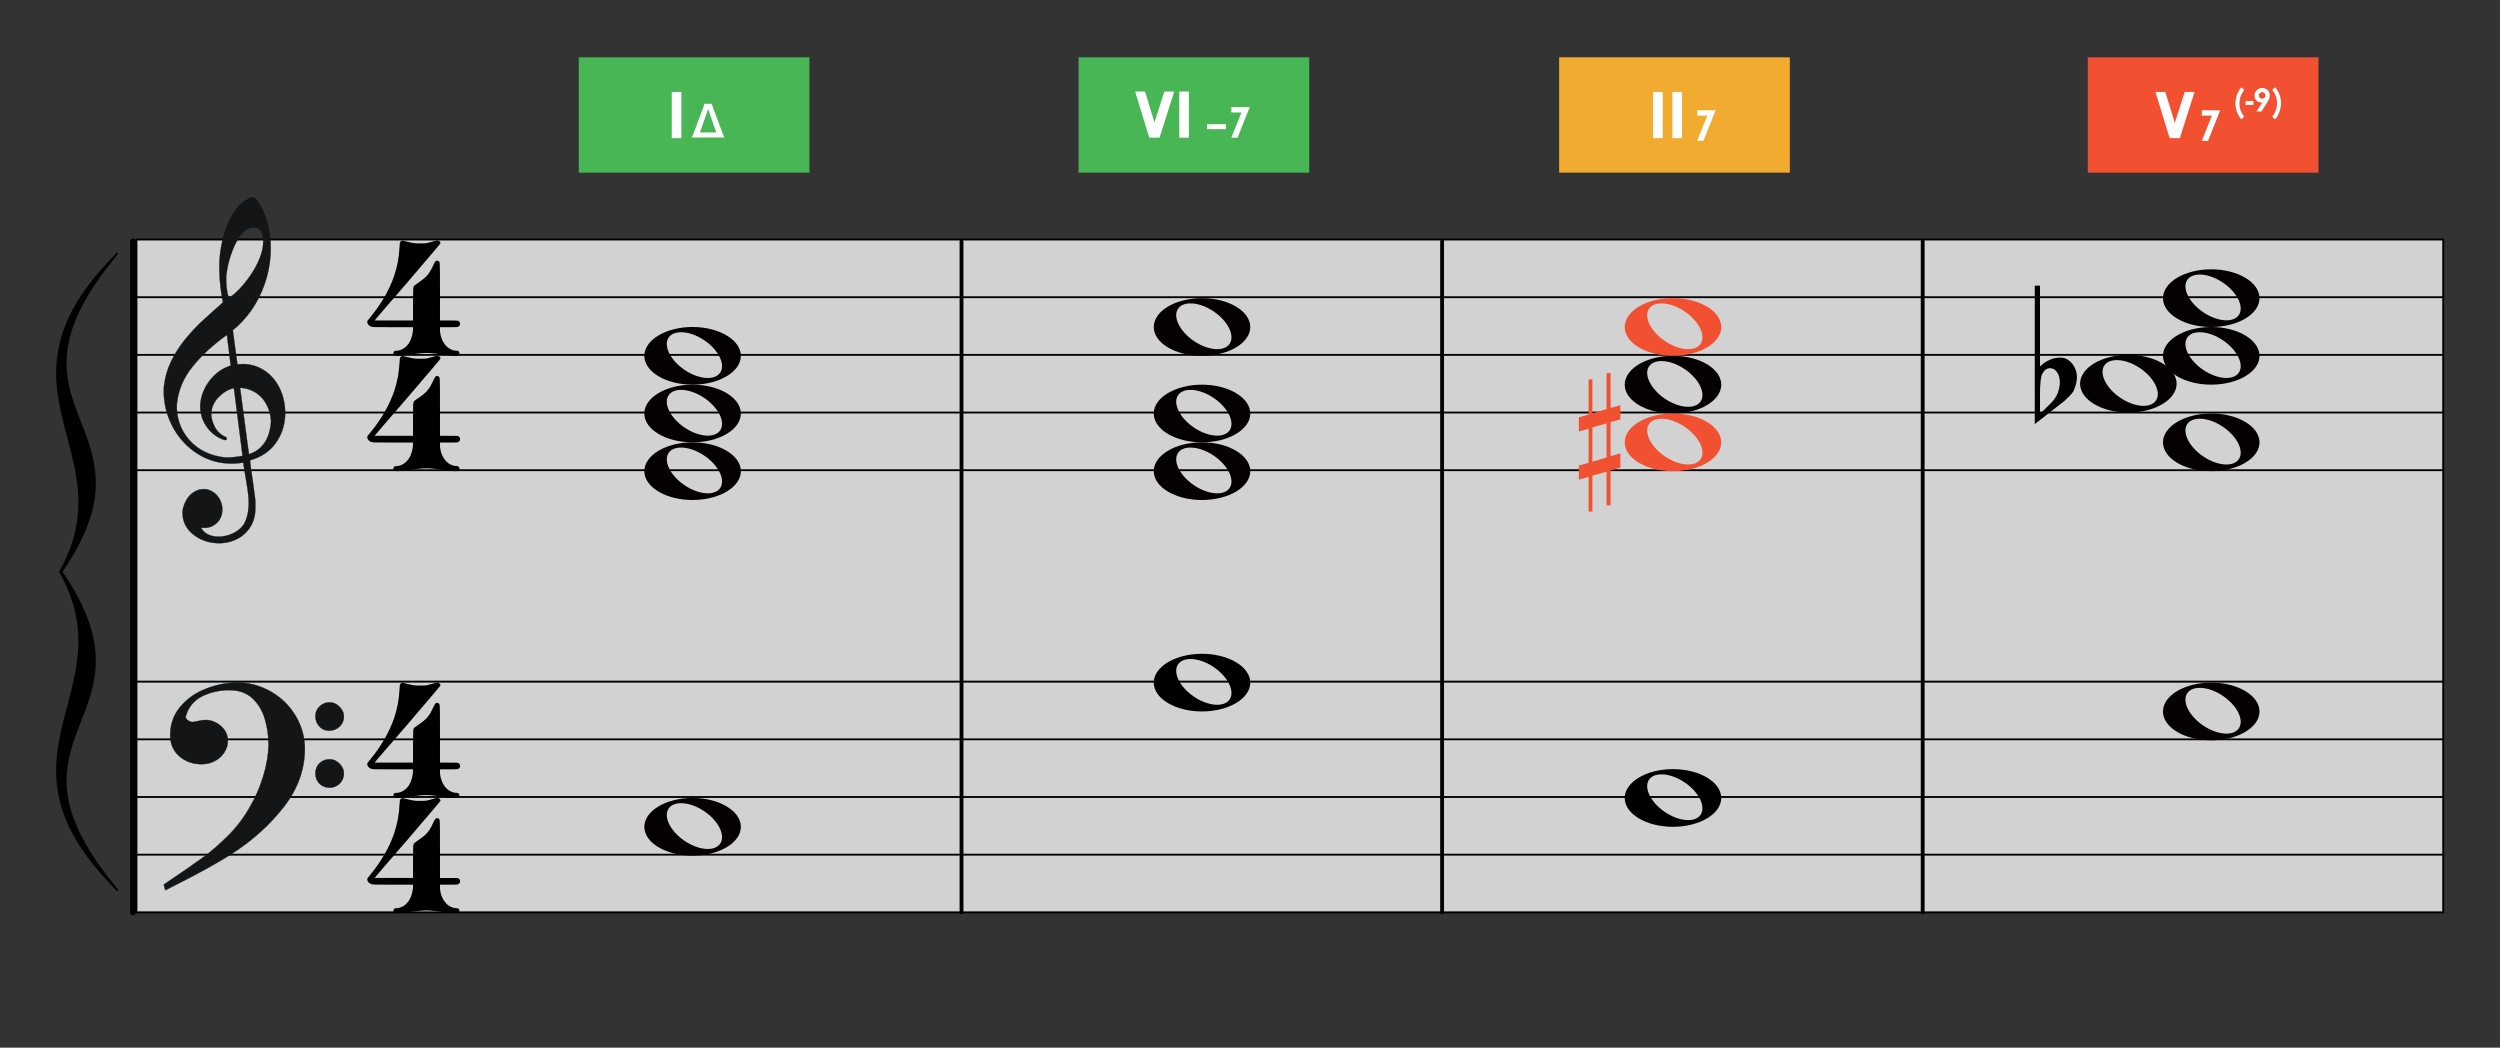 <?xml version="1.0" encoding="UTF-8" standalone="no"?><!DOCTYPE svg PUBLIC "-//W3C//DTD SVG 1.1//EN" "http://www.w3.org/Graphics/SVG/1.1/DTD/svg11.dtd"><svg width="2601.0px" height="1090.0px" viewBox="0 0 2601 1090" version="1.1" xmlns="http://www.w3.org/2000/svg" xmlns:xlink="http://www.w3.org/1999/xlink" xml:space="preserve" xmlns:serif="http://www.serif.com/" style="fill-rule:evenodd;clip-rule:evenodd;stroke-linecap:round;stroke-linejoin:round;stroke-miterlimit:1.5;"><rect x="0" y="0" width="2601" height="1090" fill="#333333" stroke="none"/><rect id="_2-24_II7" serif:id="2-24_II7" x="0.356" y="0.2" width="2600" height="1089.25" style="fill:none;"/><g id="大譜表"><rect id="外枠" x="141.933" y="249.2" width="2400" height="700" style="fill:#fff;fill-opacity:0.78;stroke:#000;stroke-width:2px;"/><path id="_--G線" serif:id="↑ G線" d="M141.933,429.2l2400,0" style="fill:none;stroke:#000;stroke-width:2px;"/><path id="_--E線" serif:id="↑ E線" d="M141.933,489.2l2400,0" style="fill:none;stroke:#000;stroke-width:2px;"/><path id="_--B線" serif:id="↑ B線" d="M141.933,369.2l2400,0" style="fill:none;stroke:#000;stroke-width:2px;"/><path id="_--D線" serif:id="↑ D線" d="M141.933,309.2l2400,0" style="fill:none;stroke:#000;stroke-width:2px;"/><path id="_--B線1" serif:id="↓ B線" d="M141.933,889.2l2400,0" style="fill:none;stroke:#000;stroke-width:2px;"/><path id="_--D線1" serif:id="↓ D線" d="M141.933,829.2l2400,0" style="fill:none;stroke:#000;stroke-width:2px;"/><path id="_--F線" serif:id="↓ F線" d="M141.933,769.2l2400,0" style="fill:none;stroke:#000;stroke-width:2px;"/><path id="_--A線" serif:id="↓ A線" d="M141.933,709.2l2400,0" style="fill:none;stroke:#000;stroke-width:2px;"/></g><path id="_4" serif:id="4" d="M453.419,710.414c-0.941,0.377 -7.719,2.071 -9.978,2.636c-1.695,0.188 -3.766,0.188 -6.778,0.188c-5.083,0 -6.589,-0.188 -13.556,-1.883c-4.895,-1.317 -5.459,-1.317 -6.589,0.377c-0.565,0.753 -0.565,0.941 -0.753,4.142c-0.753,13.179 -2.259,20.145 -5.46,30.5c-5.083,15.062 -13.744,30.124 -25.793,44.621c-1.883,2.447 -2.448,3.012 -2.448,3.577c0,2.448 1.695,4.519 4.33,5.272c1.507,0.565 2.071,0.565 22.405,0.565l20.898,0l0,1.129c0,5.837 -1.695,11.485 -4.33,15.627c-3.201,4.518 -7.155,7.154 -12.238,7.719c-2.448,0 -2.636,0.188 -3.389,1.13c-0.941,1.506 -0.376,3.389 0.941,3.765c1.507,0.753 6.025,0.565 17.321,-1.13c14.686,-1.882 16.568,-1.882 31.442,0c11.108,1.695 15.626,1.883 17.133,1.13c1.318,-0.376 1.882,-2.259 0.941,-3.765c-0.753,-0.942 -0.941,-1.13 -3.389,-1.13c-7.531,-0.753 -13.179,-6.59 -15.626,-15.627c-0.565,-2.259 -0.942,-5.836 -0.754,-7.531l0,-1.317l9.226,0c8.095,0 9.037,0 9.79,-0.565c1.13,-0.377 1.883,-1.507 1.883,-2.824c0,-1.695 -0.753,-2.636 -1.883,-3.201c-0.753,-0.377 -1.695,-0.377 -9.79,-0.377l-9.226,0l0,-29.747c0,-32.947 0,-31.065 -1.506,-32.006c-0.941,-0.753 -2.636,-0.565 -3.2,0.188c-0.377,0.377 -1.318,1.883 -2.071,3.577c-4.331,9.602 -6.966,12.803 -16.568,19.204c-2.824,2.071 -3.766,2.636 -3.954,3.389c-0.565,0.942 -0.753,1.506 -0.753,18.263l0,17.132l-19.957,0l-19.957,0c0,-0.376 15.439,-18.074 34.454,-40.102c26.735,-31.253 34.077,-39.914 34.077,-40.29c0,-2.071 -2.635,-3.389 -4.895,-2.636Z" style="fill-rule:nonzero;"/><path id="_41" serif:id="4" d="M453.419,830.414c-0.941,0.377 -7.719,2.071 -9.978,2.636c-1.695,0.188 -3.766,0.188 -6.778,0.188c-5.083,0 -6.589,-0.188 -13.556,-1.883c-4.895,-1.317 -5.459,-1.317 -6.589,0.377c-0.565,0.753 -0.565,0.941 -0.753,4.142c-0.753,13.179 -2.259,20.145 -5.46,30.5c-5.083,15.062 -13.744,30.124 -25.793,44.621c-1.883,2.447 -2.448,3.012 -2.448,3.577c0,2.448 1.695,4.519 4.33,5.272c1.507,0.565 2.071,0.565 22.405,0.565l20.898,0l0,1.129c0,5.837 -1.695,11.485 -4.33,15.627c-3.201,4.518 -7.155,7.154 -12.238,7.719c-2.448,0 -2.636,0.188 -3.389,1.13c-0.941,1.506 -0.376,3.389 0.941,3.765c1.507,0.753 6.025,0.565 17.321,-1.13c14.686,-1.882 16.568,-1.882 31.442,0c11.108,1.695 15.626,1.883 17.133,1.13c1.318,-0.376 1.882,-2.259 0.941,-3.765c-0.753,-0.942 -0.941,-1.13 -3.389,-1.13c-7.531,-0.753 -13.179,-6.59 -15.626,-15.627c-0.565,-2.259 -0.942,-5.836 -0.754,-7.531l0,-1.317l9.226,0c8.095,0 9.037,0 9.79,-0.565c1.13,-0.377 1.883,-1.507 1.883,-2.824c0,-1.695 -0.753,-2.636 -1.883,-3.201c-0.753,-0.377 -1.695,-0.377 -9.79,-0.377l-9.226,0l0,-29.747c0,-32.947 0,-31.065 -1.506,-32.006c-0.941,-0.753 -2.636,-0.565 -3.2,0.188c-0.377,0.377 -1.318,1.883 -2.071,3.577c-4.331,9.602 -6.966,12.803 -16.568,19.204c-2.824,2.071 -3.766,2.636 -3.954,3.389c-0.565,0.942 -0.753,1.506 -0.753,18.263l0,17.132l-19.957,0l-19.957,0c0,-0.376 15.439,-18.074 34.454,-40.102c26.735,-31.253 34.077,-39.914 34.077,-40.29c0,-2.071 -2.635,-3.389 -4.895,-2.636Z" style="fill-rule:nonzero;"/><path id="_42" serif:id="4" d="M453.419,250.414c-0.941,0.377 -7.719,2.071 -9.978,2.636c-1.695,0.188 -3.766,0.188 -6.778,0.188c-5.083,0 -6.589,-0.188 -13.556,-1.883c-4.895,-1.317 -5.459,-1.317 -6.589,0.377c-0.565,0.753 -0.565,0.941 -0.753,4.142c-0.753,13.179 -2.259,20.145 -5.46,30.5c-5.083,15.062 -13.744,30.124 -25.793,44.621c-1.883,2.447 -2.448,3.012 -2.448,3.577c0,2.448 1.695,4.519 4.33,5.272c1.507,0.565 2.071,0.565 22.405,0.565l20.898,0l0,1.129c0,5.837 -1.695,11.485 -4.33,15.627c-3.201,4.518 -7.155,7.154 -12.238,7.719c-2.448,0 -2.636,0.188 -3.389,1.13c-0.941,1.506 -0.376,3.389 0.941,3.765c1.507,0.753 6.025,0.565 17.321,-1.13c14.686,-1.882 16.568,-1.882 31.442,0c11.108,1.695 15.626,1.883 17.133,1.13c1.318,-0.376 1.882,-2.259 0.941,-3.765c-0.753,-0.942 -0.941,-1.13 -3.389,-1.13c-7.531,-0.753 -13.179,-6.59 -15.626,-15.627c-0.565,-2.259 -0.942,-5.836 -0.754,-7.531l0,-1.317l9.226,0c8.095,0 9.037,0 9.79,-0.565c1.13,-0.377 1.883,-1.507 1.883,-2.824c0,-1.695 -0.753,-2.636 -1.883,-3.201c-0.753,-0.377 -1.695,-0.377 -9.79,-0.377l-9.226,0l0,-29.747c0,-32.947 0,-31.065 -1.506,-32.006c-0.941,-0.753 -2.636,-0.565 -3.2,0.188c-0.377,0.377 -1.318,1.883 -2.071,3.577c-4.331,9.602 -6.966,12.803 -16.568,19.204c-2.824,2.071 -3.766,2.636 -3.954,3.389c-0.565,0.942 -0.753,1.506 -0.753,18.263l0,17.132l-19.957,0l-19.957,0c0,-0.376 15.439,-18.074 34.454,-40.102c26.735,-31.253 34.077,-39.914 34.077,-40.29c0,-2.071 -2.635,-3.389 -4.895,-2.636Z" style="fill-rule:nonzero;"/><path id="_43" serif:id="4" d="M453.419,370.414c-0.941,0.377 -7.719,2.071 -9.978,2.636c-1.695,0.188 -3.766,0.188 -6.778,0.188c-5.083,0 -6.589,-0.188 -13.556,-1.883c-4.895,-1.317 -5.459,-1.317 -6.589,0.377c-0.565,0.753 -0.565,0.941 -0.753,4.142c-0.753,13.179 -2.259,20.145 -5.46,30.5c-5.083,15.062 -13.744,30.124 -25.793,44.621c-1.883,2.447 -2.448,3.012 -2.448,3.577c0,2.448 1.695,4.519 4.33,5.272c1.507,0.565 2.071,0.565 22.405,0.565l20.898,0l0,1.129c0,5.837 -1.695,11.485 -4.33,15.627c-3.201,4.518 -7.155,7.154 -12.238,7.719c-2.448,0 -2.636,0.188 -3.389,1.13c-0.941,1.506 -0.376,3.389 0.941,3.765c1.507,0.753 6.025,0.565 17.321,-1.13c14.686,-1.882 16.568,-1.882 31.442,0c11.108,1.695 15.626,1.883 17.133,1.13c1.318,-0.376 1.882,-2.259 0.941,-3.765c-0.753,-0.942 -0.941,-1.13 -3.389,-1.13c-7.531,-0.753 -13.179,-6.59 -15.626,-15.627c-0.565,-2.259 -0.942,-5.836 -0.754,-7.531l0,-1.317l9.226,0c8.095,0 9.037,0 9.79,-0.565c1.13,-0.377 1.883,-1.507 1.883,-2.824c0,-1.695 -0.753,-2.636 -1.883,-3.201c-0.753,-0.377 -1.695,-0.377 -9.79,-0.377l-9.226,0l0,-29.747c0,-32.947 0,-31.065 -1.506,-32.006c-0.941,-0.753 -2.636,-0.565 -3.2,0.188c-0.377,0.377 -1.318,1.883 -2.071,3.577c-4.331,9.602 -6.966,12.803 -16.568,19.204c-2.824,2.071 -3.766,2.636 -3.954,3.389c-0.565,0.942 -0.753,1.506 -0.753,18.263l0,17.132l-19.957,0l-19.957,0c0,-0.376 15.439,-18.074 34.454,-40.102c26.735,-31.253 34.077,-39.914 34.077,-40.29c0,-2.071 -2.635,-3.389 -4.895,-2.636Z" style="fill-rule:nonzero;"/><path id="bar-0" serif:id="bar 0" d="M138.356,251.2l0,698" style="fill:none;stroke:#000;stroke-width:6px;"/><path id="bar1" d="M1000.36,251.2l0,698" style="fill:none;stroke:#000;stroke-width:4px;"/><path id="bar2" d="M1500.36,251.2l0,698" style="fill:none;stroke:#000;stroke-width:4px;"/><path id="bar3" d="M2000.36,251.2l0,698" style="fill:none;stroke:#000;stroke-width:4px;"/><path id="path7229" d="M720.532,830.2c-27.719,0 -50.176,13.495 -50.176,30.041c0,16.545 22.457,29.959 50.176,29.959c27.719,0 50.257,-13.414 50.257,-29.959c0,-16.546 -22.538,-30.041 -50.257,-30.041Zm-12.26,5.44c7.208,-0.094 16.088,2.726 24.438,8.362c14.845,10.02 22.293,25.11 16.645,33.613c-5.648,8.504 -22.26,7.26 -37.105,-2.76c-14.844,-10.02 -22.292,-25.11 -16.644,-33.613c2.471,-3.72 7.06,-5.529 12.666,-5.602Z" style="fill:#050001;fill-rule:nonzero;"/><path id="path72291" serif:id="path7229" d="M720.532,400.2c-27.719,0 -50.176,13.495 -50.176,30.041c0,16.545 22.457,29.959 50.176,29.959c27.719,0 50.257,-13.414 50.257,-29.959c0,-16.546 -22.538,-30.041 -50.257,-30.041Zm-12.26,5.44c7.208,-0.094 16.088,2.726 24.438,8.362c14.845,10.02 22.293,25.11 16.645,33.613c-5.648,8.504 -22.26,7.26 -37.105,-2.76c-14.844,-10.02 -22.292,-25.11 -16.644,-33.613c2.471,-3.72 7.06,-5.529 12.666,-5.602Z" style="fill:#050001;fill-rule:nonzero;"/><path id="path72292" serif:id="path7229" d="M720.532,340.2c-27.719,0 -50.176,13.495 -50.176,30.041c0,16.545 22.457,29.959 50.176,29.959c27.719,0 50.257,-13.414 50.257,-29.959c0,-16.546 -22.538,-30.041 -50.257,-30.041Zm-12.26,5.44c7.208,-0.094 16.088,2.726 24.438,8.362c14.845,10.02 22.293,25.11 16.645,33.613c-5.648,8.504 -22.26,7.26 -37.105,-2.76c-14.844,-10.02 -22.292,-25.11 -16.644,-33.613c2.471,-3.72 7.06,-5.529 12.666,-5.602Z" style="fill:#050001;fill-rule:nonzero;"/><path id="path72293" serif:id="path7229" d="M720.532,460.2c-27.719,0 -50.176,13.495 -50.176,30.041c0,16.545 22.457,29.959 50.176,29.959c27.719,0 50.257,-13.414 50.257,-29.959c0,-16.546 -22.538,-30.041 -50.257,-30.041Zm-12.26,5.44c7.208,-0.094 16.088,2.726 24.438,8.362c14.845,10.02 22.293,25.11 16.645,33.613c-5.648,8.504 -22.26,7.26 -37.105,-2.76c-14.844,-10.02 -22.292,-25.11 -16.644,-33.613c2.471,-3.72 7.06,-5.529 12.666,-5.602Z" style="fill:#050001;fill-rule:nonzero;"/><path id="_-" serif:id="{" d="M63.105,594.827c69.34,-122.931 -74.66,-186.962 49.231,-320c-121.769,155.495 56.116,167.941 -49.231,320c69.34,122.93 -74.66,186.961 49.231,320c-121.769,-155.496 56.116,-167.941 -49.231,-320Z" style="fill-rule:nonzero;"/><path d="M123.01,263.712l-9.818,12.517l-0.352,0.451l-0.351,0.453l-0.35,0.451l-0.347,0.449l-0.346,0.45l-0.345,0.449l-0.342,0.446l-0.341,0.448l-0.34,0.446l-0.337,0.445l-0.335,0.444l-0.334,0.444l-0.334,0.443l-0.33,0.441l-0.329,0.442l-0.328,0.441l-0.325,0.438l-0.324,0.439l-0.323,0.439l-0.321,0.437l-0.319,0.436l-0.318,0.436l-0.315,0.434l-0.314,0.434l-0.314,0.434l-0.31,0.431l-0.31,0.432l-0.308,0.431l-0.306,0.43l-0.304,0.43l-0.303,0.429l-0.302,0.427l-0.298,0.425l-0.299,0.428l-0.297,0.425l-0.294,0.424l-0.293,0.424l-0.292,0.424l-0.291,0.423l-0.288,0.42l-0.287,0.421l-0.285,0.419l-0.284,0.42l-0.282,0.419l-0.28,0.417l-0.279,0.417l-0.278,0.416l-0.276,0.416l-0.275,0.415l-0.272,0.413l-0.271,0.414l-0.271,0.413l-0.267,0.411l-0.267,0.41l-0.264,0.411l-0.265,0.41l-0.261,0.408l-0.261,0.409l-0.259,0.406l-0.257,0.408l-0.257,0.405l-0.253,0.404l-0.254,0.406l-0.251,0.403l-0.25,0.404l-0.249,0.401l-0.246,0.4l-0.245,0.402l-0.245,0.401l-0.242,0.398l-0.241,0.399l-0.24,0.399l-0.238,0.396l-0.235,0.394l-0.236,0.398l-0.234,0.394l-0.231,0.395l-0.232,0.394l-0.228,0.391l-0.227,0.393l-0.227,0.393l-0.225,0.39l-0.223,0.39l-0.223,0.39l-0.221,0.388l-0.218,0.386l-0.217,0.388l-0.218,0.388l-0.214,0.385l-0.213,0.386l-0.213,0.384l-0.21,0.383l-0.209,0.384l-0.208,0.382l-0.206,0.381l-0.205,0.382l-0.203,0.381l-0.202,0.379l-0.201,0.38l-0.2,0.378l-0.197,0.377l-0.197,0.378l-0.196,0.376l-0.193,0.374l-0.192,0.376l-0.192,0.375l-0.189,0.373l-0.189,0.374l-0.187,0.371l-0.185,0.372l-0.184,0.371l-0.183,0.371l-0.182,0.369l-0.18,0.37l-0.18,0.368l-0.177,0.368l-0.177,0.368l-0.174,0.365l-0.173,0.366l-0.173,0.366l-0.171,0.364l-0.169,0.364l-0.169,0.363l-0.167,0.364l-0.166,0.361l-0.164,0.361l-0.163,0.361l-0.162,0.36l-0.161,0.36l-0.159,0.359l-0.158,0.359l-0.157,0.356l-0.155,0.357l-0.154,0.357l-0.153,0.355l-0.152,0.357l-0.15,0.353l-0.148,0.353l-0.149,0.356l-0.147,0.352l-0.145,0.352l-0.144,0.351l-0.143,0.351l-0.141,0.35l-0.141,0.35l-0.139,0.348l-0.137,0.348l-0.137,0.351l-0.136,0.345l-0.133,0.347l-0.134,0.347l-0.131,0.345l-0.131,0.344l-0.129,0.345l-0.129,0.345l-0.126,0.342l-0.126,0.342l-0.125,0.343l-0.123,0.341l-0.122,0.341l-0.121,0.34l-0.12,0.34l-0.119,0.34l-0.117,0.338l-0.116,0.337l-0.116,0.339l-0.114,0.335l-0.112,0.337l-0.112,0.336l-0.11,0.334l-0.11,0.335l-0.108,0.335l-0.108,0.334l-0.105,0.331l-0.105,0.334l-0.104,0.331l-0.102,0.331l-0.102,0.332l-0.1,0.329l-0.099,0.33l-0.098,0.329l-0.097,0.328l-0.095,0.328l-0.095,0.327l-0.093,0.328l-0.093,0.326l-0.091,0.326l-0.091,0.326l-0.089,0.324l-0.088,0.325l-0.087,0.323l-0.086,0.323l-0.085,0.322l-0.084,0.324l-0.083,0.322l-0.081,0.32l-0.081,0.32l-0.079,0.321l-0.079,0.319l-0.077,0.318l-0.077,0.32l-0.075,0.318l-0.074,0.317l-0.073,0.318l-0.073,0.317l-0.071,0.316l-0.07,0.315l-0.069,0.315l-0.068,0.315l-0.067,0.313l-0.066,0.314l-0.066,0.314l-0.063,0.311l-0.063,0.313l-0.063,0.312l-0.061,0.31l-0.06,0.312l-0.059,0.31l-0.058,0.309l-0.057,0.309l-0.056,0.31l-0.055,0.307l-0.054,0.308l-0.054,0.308l-0.052,0.306l-0.051,0.307l-0.05,0.305l-0.049,0.307l-0.049,0.303l-0.047,0.305l-0.047,0.306l-0.045,0.303l-0.044,0.302l-0.044,0.302l-0.043,0.304l-0.042,0.302l-0.04,0.3l-0.04,0.301l-0.039,0.301l-0.038,0.299l-0.037,0.301l-0.037,0.3l-0.035,0.298l-0.034,0.298l-0.034,0.299l-0.032,0.296l-0.032,0.297l-0.03,0.296l-0.03,0.296l-0.029,0.298l-0.029,0.295l-0.027,0.293l-0.026,0.295l-0.025,0.296l-0.025,0.293l-0.024,0.293l-0.023,0.293l-0.022,0.291l-0.021,0.293l-0.02,0.291l-0.02,0.291l-0.018,0.291l-0.018,0.292l-0.017,0.29l-0.016,0.287l-0.015,0.29l-0.015,0.29l-0.013,0.287l-0.013,0.288l-0.012,0.289l-0.011,0.286l-0.01,0.287l-0.009,0.288l-0.009,0.285l-0.008,0.285l-0.007,0.286l-0.007,0.285l-0.005,0.284l-0.005,0.284l-0.003,0.285l-0.004,0.283l-0.002,0.282l-0.001,0.284l-0.001,0.282l0,0.283l0.001,0.281l0.001,0.28l0.003,0.282l0.003,0.28l0.004,0.282l0.004,0.28l0.005,0.277l0.007,0.28l0.006,0.281l0.008,0.277l0.008,0.278l0.01,0.278l0.009,0.278l0.011,0.275l0.023,0.555l0.027,0.551l0.028,0.552l0.032,0.548l0.035,0.549l0.037,0.546l0.041,0.547l0.042,0.543l0.046,0.542l0.048,0.543l0.052,0.541l0.053,0.539l0.056,0.538l0.059,0.538l0.061,0.536l0.064,0.535l0.066,0.532l0.07,0.533l0.071,0.533l0.073,0.53l0.076,0.528l0.079,0.529l0.081,0.528l0.083,0.525l0.086,0.526l0.087,0.525l0.09,0.522l0.093,0.523l0.094,0.521l0.097,0.52l0.098,0.52l0.101,0.519l0.103,0.518l0.105,0.515l0.107,0.516l0.11,0.516l0.111,0.515l0.113,0.512l0.115,0.512l0.117,0.513l0.119,0.511l0.12,0.51l0.123,0.508l0.125,0.509l0.126,0.508l0.128,0.506l0.13,0.508l0.131,0.505l0.133,0.505l0.136,0.504l0.136,0.505l0.138,0.502l0.14,0.503l0.141,0.502l0.143,0.5l0.144,0.501l0.146,0.5l0.148,0.499l0.149,0.499l0.15,0.498l0.152,0.498l0.153,0.497l0.154,0.496l0.156,0.497l0.157,0.496l0.158,0.495l0.16,0.495l0.16,0.494l0.162,0.493l0.163,0.494l0.164,0.493l0.166,0.492l0.166,0.493l0.167,0.49l0.17,0.493l0.169,0.491l0.17,0.491l0.172,0.489l0.173,0.491l0.173,0.491l0.174,0.488l0.175,0.489l0.176,0.49l0.177,0.488l0.178,0.489l0.178,0.487l0.359,0.977l0.362,0.976l0.364,0.974l0.366,0.973l0.369,0.975l0.37,0.973l0.372,0.972l0.374,0.973l0.375,0.973l0.376,0.973l0.755,1.946l0.756,1.948l0.756,1.95l0.378,0.977l0.377,0.977l0.377,0.977l0.375,0.98l0.374,0.979l0.373,0.982l0.371,0.982l0.369,0.985l0.368,0.986l0.364,0.987l0.183,0.496l0.18,0.494l0.18,0.494l0.179,0.495l0.18,0.498l0.178,0.497l0.177,0.496l0.177,0.5l0.175,0.497l0.175,0.5l0.174,0.499l0.173,0.501l0.172,0.501l0.171,0.501l0.17,0.502l0.169,0.502l0.168,0.503l0.167,0.504l0.166,0.505l0.165,0.506l0.163,0.505l0.163,0.506l0.161,0.509l0.16,0.508l0.158,0.508l0.158,0.509l0.157,0.512l0.154,0.511l0.153,0.511l0.152,0.513l0.151,0.514l0.15,0.515l0.147,0.515l0.146,0.515l0.145,0.518l0.143,0.518l0.141,0.518l0.14,0.519l0.139,0.522l0.137,0.522l0.134,0.524l0.133,0.522l0.132,0.524l0.13,0.525l0.128,0.528l0.126,0.527l0.124,0.528l0.122,0.53l0.121,0.53l0.118,0.532l0.117,0.532l0.115,0.534l0.112,0.535l0.111,0.537l0.108,0.537l0.106,0.537l0.105,0.54l0.102,0.54l0.1,0.542l0.098,0.542l0.096,0.544l0.093,0.546l0.09,0.546l0.089,0.547l0.087,0.549l0.084,0.551l0.081,0.551l0.079,0.553l0.077,0.554l0.074,0.555l0.072,0.556l0.07,0.559l0.066,0.559l0.064,0.56l0.062,0.563l0.058,0.562l0.057,0.565l0.054,0.567l0.05,0.566l0.048,0.57l0.045,0.57l0.043,0.571l0.04,0.574l0.037,0.573l0.034,0.577l0.031,0.578l0.028,0.579l0.025,0.579l0.012,0.291l0.011,0.292l0.009,0.293l0.009,0.291l0.009,0.291l0.008,0.294l0.007,0.294l0.006,0.293l0.005,0.293l0.005,0.295l0.004,0.295l0.003,0.294l0.002,0.297l0.001,0.295l0.002,0.297l-0.001,0.296l-0.001,0.297l-0.001,0.298l-0.003,0.296l-0.003,0.299l-0.004,0.3l-0.005,0.297l-0.006,0.3l-0.006,0.301l-0.008,0.3l-0.008,0.302l-0.009,0.299l-0.01,0.302l-0.01,0.301l-0.012,0.304l-0.013,0.302l-0.012,0.304l-0.015,0.304l-0.015,0.302l-0.016,0.305l-0.016,0.305l-0.018,0.306l-0.018,0.307l-0.02,0.306l-0.02,0.305l-0.02,0.308l-0.022,0.308l-0.023,0.309l-0.024,0.307l-0.025,0.308l-0.025,0.31l-0.026,0.309l-0.028,0.311l-0.028,0.311l-0.029,0.311l-0.03,0.31l-0.03,0.314l-0.033,0.312l-0.032,0.313l-0.034,0.313l-0.034,0.314l-0.036,0.314l-0.036,0.314l-0.038,0.316l-0.038,0.315l-0.039,0.317l-0.04,0.315l-0.041,0.317l-0.042,0.319l-0.043,0.318l-0.044,0.317l-0.045,0.32l-0.047,0.319l-0.046,0.319l-0.048,0.32l-0.049,0.321l-0.05,0.323l-0.051,0.321l-0.051,0.321l-0.053,0.324l-0.054,0.323l-0.055,0.323l-0.055,0.323l-0.057,0.326l-0.058,0.326l-0.059,0.325l-0.059,0.325l-0.061,0.327l-0.062,0.327l-0.062,0.327l-0.064,0.33l-0.065,0.328l-0.066,0.328l-0.067,0.331l-0.068,0.329l-0.069,0.33l-0.07,0.332l-0.071,0.332l-0.072,0.332l-0.074,0.333l-0.074,0.332l-0.074,0.334l-0.077,0.335l-0.077,0.334l-0.079,0.336l-0.08,0.335l-0.081,0.337l-0.081,0.335l-0.083,0.338l-0.084,0.339l-0.085,0.338l-0.085,0.337l-0.087,0.339l-0.089,0.341l-0.089,0.342l-0.091,0.341l-0.091,0.34l-0.093,0.342l-0.093,0.342l-0.095,0.345l-0.096,0.343l-0.097,0.344l-0.098,0.345l-0.1,0.345l-0.1,0.345l-0.102,0.348l-0.102,0.346l-0.104,0.347l-0.105,0.349l-0.107,0.35l-0.107,0.348l-0.108,0.35l-0.11,0.35l-0.111,0.35l-0.112,0.352l-0.113,0.353l-0.114,0.351l-0.116,0.353l-0.116,0.354l-0.118,0.355l-0.119,0.354l-0.121,0.356l-0.121,0.356l-0.122,0.355l-0.124,0.359l-0.125,0.358l-0.126,0.357l-0.127,0.359l-0.128,0.359l-0.131,0.361l-0.131,0.362l-0.132,0.36l-0.133,0.36l-0.134,0.363l-0.137,0.364l-0.137,0.362l-0.138,0.366l-0.14,0.364l-0.14,0.365l-0.142,0.367l-0.144,0.366l-0.144,0.367l-0.146,0.368l-0.147,0.369l-0.149,0.369l-0.149,0.368l-0.15,0.371l-0.153,0.371l-0.153,0.372l-0.155,0.371l-0.155,0.372l-0.157,0.374l-0.159,0.375l-0.16,0.375l-0.161,0.374l-0.162,0.374l-0.164,0.378l-0.165,0.379l-0.167,0.376l-0.166,0.377l-0.169,0.38l-0.17,0.38l-0.172,0.38l-0.173,0.381l-0.174,0.382l-0.175,0.381l-0.177,0.384l-0.178,0.382l-0.179,0.383l-0.181,0.386l-0.182,0.386l-0.184,0.386l-0.184,0.386l-0.186,0.387l-0.188,0.388l-0.189,0.39l-0.19,0.388l-0.191,0.39l-0.193,0.392l-0.195,0.391l-0.195,0.391l-0.197,0.392l-0.198,0.393l-0.2,0.395l-0.202,0.394l-0.202,0.396l-0.204,0.395l-0.205,0.398l-0.208,0.397l-0.208,0.398l-0.209,0.398l-0.211,0.4l-0.213,0.4l-0.213,0.399l-0.215,0.402l-0.217,0.402l-0.217,0.402l-0.22,0.405l-0.221,0.405l-0.223,0.405l-0.223,0.404l-0.225,0.405l-0.226,0.408l-0.229,0.41l-0.23,0.408l-0.23,0.407l-0.233,0.41l-0.234,0.411l-0.235,0.41l-0.237,0.413l-0.238,0.412l-0.24,0.414l-0.241,0.414l-0.242,0.414l-0.245,0.417l-0.246,0.415l-0.247,0.418l-0.249,0.417l-0.249,0.418l-0.252,0.419l-0.253,0.42l-0.255,0.421l-0.256,0.42l-0.258,0.423l-0.259,0.422l-0.261,0.425l-0.262,0.424l-0.264,0.425l-0.265,0.424l-0.266,0.426l-0.269,0.429l-0.27,0.428l-0.271,0.429l-0.273,0.429l-0.274,0.43l-0.276,0.431l-0.278,0.432l-0.279,0.432l-0.281,0.434l-0.282,0.434l-0.284,0.435l-0.285,0.435l-0.287,0.436l-0.288,0.436l-0.29,0.439l-0.293,0.44l-0.293,0.437l-0.294,0.441l-0.297,0.441l-0.297,0.44l-0.3,0.443l-0.302,0.445l-0.303,0.443l-0.303,0.444l-0.307,0.447l-0.012,0.017l0.013,0.018l0.305,0.445l0.304,0.444l0.304,0.445l0.301,0.443l0.3,0.442l0.298,0.442l0.296,0.44l0.294,0.44l0.294,0.44l0.291,0.438l0.29,0.438l0.289,0.437l0.288,0.437l0.285,0.436l0.283,0.434l0.282,0.434l0.281,0.433l0.279,0.432l0.278,0.433l0.275,0.429l0.275,0.431l0.273,0.431l0.271,0.428l0.27,0.427l0.269,0.427l0.266,0.427l0.266,0.426l0.263,0.425l0.262,0.423l0.261,0.424l0.259,0.423l0.258,0.423l0.256,0.421l0.255,0.419l0.253,0.421l0.251,0.418l0.251,0.419l0.249,0.419l0.246,0.417l0.245,0.414l0.245,0.416l0.243,0.416l0.241,0.414l0.24,0.413l0.238,0.413l0.237,0.41l0.235,0.413l0.234,0.41l0.232,0.409l0.231,0.409l0.23,0.409l0.228,0.408l0.227,0.407l0.225,0.406l0.223,0.405l0.223,0.405l0.221,0.404l0.219,0.403l0.218,0.404l0.217,0.402l0.215,0.401l0.214,0.4l0.213,0.402l0.21,0.399l0.209,0.398l0.208,0.398l0.208,0.397l0.205,0.398l0.203,0.394l0.203,0.395l0.202,0.396l0.199,0.393l0.199,0.394l0.197,0.393l0.195,0.392l0.195,0.39l0.193,0.391l0.191,0.389l0.191,0.391l0.188,0.388l0.188,0.389l0.186,0.387l0.184,0.386l0.184,0.386l0.182,0.385l0.181,0.385l0.179,0.384l0.178,0.383l0.177,0.383l0.175,0.382l0.174,0.381l0.173,0.382l0.172,0.379l0.17,0.381l0.169,0.378l0.167,0.378l0.166,0.378l0.165,0.377l0.164,0.376l0.162,0.377l0.161,0.375l0.16,0.374l0.159,0.374l0.156,0.374l0.156,0.372l0.155,0.372l0.153,0.371l0.153,0.372l0.15,0.37l0.15,0.369l0.148,0.369l0.147,0.369l0.146,0.367l0.144,0.366l0.144,0.368l0.142,0.365l0.141,0.366l0.139,0.365l0.138,0.364l0.138,0.364l0.136,0.363l0.134,0.362l0.133,0.361l0.132,0.362l0.131,0.36l0.131,0.362l0.127,0.359l0.128,0.357l0.126,0.359l0.125,0.358l0.124,0.358l0.122,0.357l0.121,0.354l0.121,0.355l0.119,0.356l0.118,0.354l0.116,0.354l0.115,0.352l0.115,0.352l0.113,0.352l0.112,0.353l0.111,0.351l0.11,0.35l0.108,0.349l0.107,0.35l0.106,0.348l0.106,0.348l0.104,0.348l0.102,0.348l0.102,0.346l0.1,0.344l0.1,0.346l0.098,0.346l0.097,0.343l0.096,0.344l0.095,0.343l0.093,0.344l0.093,0.34l0.091,0.342l0.091,0.342l0.089,0.34l0.089,0.34l0.087,0.34l0.085,0.338l0.085,0.338l0.084,0.338l0.083,0.338l0.081,0.336l0.081,0.335l0.08,0.337l0.079,0.336l0.077,0.334l0.077,0.335l0.074,0.334l0.074,0.331l0.074,0.333l0.072,0.333l0.071,0.331l0.07,0.333l0.069,0.328l0.068,0.33l0.067,0.331l0.066,0.329l0.065,0.328l0.064,0.328l0.062,0.329l0.062,0.326l0.061,0.326l0.059,0.326l0.059,0.326l0.058,0.326l0.057,0.324l0.055,0.324l0.055,0.323l0.054,0.324l0.053,0.324l0.051,0.319l0.051,0.322l0.05,0.323l0.049,0.322l0.048,0.32l0.046,0.317l0.047,0.319l0.045,0.321l0.044,0.319l0.043,0.317l0.042,0.318l0.041,0.318l0.04,0.314l0.04,0.318l0.037,0.315l0.038,0.316l0.036,0.314l0.036,0.314l0.034,0.313l0.034,0.314l0.032,0.312l0.033,0.313l0.03,0.313l0.03,0.31l0.029,0.312l0.028,0.31l0.028,0.31l0.026,0.31l0.025,0.31l0.025,0.309l0.024,0.307l0.023,0.307l0.022,0.31l0.02,0.307l0.02,0.305l0.02,0.307l0.018,0.306l0.018,0.305l0.016,0.305l0.016,0.305l0.015,0.304l0.015,0.304l0.012,0.303l0.013,0.301l0.012,0.305l0.01,0.302l0.01,0.3l0.009,0.3l0.008,0.302l0.008,0.301l0.006,0.3l0.006,0.3l0.005,0.298l0.004,0.299l0.003,0.298l0.003,0.298l0.001,0.298l0.001,0.296l0.001,0.297l-0.002,0.297l-0.001,0.295l-0.002,0.296l-0.003,0.294l-0.004,0.296l-0.005,0.294l-0.005,0.294l-0.006,0.292l-0.007,0.294l-0.008,0.294l-0.009,0.292l-0.009,0.29l-0.009,0.293l-0.011,0.293l-0.012,0.29l-0.025,0.58l-0.028,0.579l-0.031,0.578l-0.034,0.575l-0.037,0.575l-0.04,0.573l-0.043,0.571l-0.045,0.57l-0.048,0.569l-0.05,0.568l-0.054,0.567l-0.057,0.564l-0.058,0.562l-0.062,0.564l-0.064,0.56l-0.067,0.558l-0.069,0.559l-0.072,0.556l-0.074,0.555l-0.077,0.554l-0.079,0.553l-0.081,0.551l-0.084,0.55l-0.087,0.55l-0.089,0.547l-0.09,0.546l-0.093,0.545l-0.096,0.545l-0.098,0.542l-0.1,0.542l-0.102,0.541l-0.105,0.539l-0.106,0.538l-0.108,0.538l-0.111,0.535l-0.112,0.534l-0.115,0.536l-0.117,0.532l-0.118,0.531l-0.121,0.531l-0.122,0.53l-0.124,0.528l-0.127,0.527l-0.127,0.526l-0.13,0.527l-0.132,0.524l-0.133,0.523l-0.134,0.522l-0.137,0.522l-0.139,0.521l-0.14,0.519l-0.141,0.519l-0.143,0.519l-0.145,0.517l-0.146,0.515l-0.147,0.516l-0.15,0.515l-0.151,0.514l-0.152,0.513l-0.153,0.51l-0.155,0.512l-0.156,0.511l-0.157,0.509l-0.159,0.509l-0.16,0.508l-0.161,0.507l-0.163,0.507l-0.163,0.506l-0.165,0.505l-0.166,0.505l-0.167,0.505l-0.168,0.502l-0.169,0.503l-0.17,0.502l-0.171,0.501l-0.172,0.501l-0.173,0.5l-0.174,0.5l-0.175,0.498l-0.175,0.499l-0.177,0.498l-0.177,0.497l-0.178,0.497l-0.179,0.497l-0.18,0.496l-0.18,0.495l-0.18,0.494l-0.183,0.496l-0.364,0.987l-0.368,0.985l-0.369,0.985l-0.371,0.983l-0.373,0.981l-0.374,0.98l-0.375,0.98l-0.377,0.977l-0.377,0.977l-0.378,0.977l-0.756,1.949l-0.756,1.948l-0.755,1.947l-0.376,0.972l-0.375,0.973l-0.374,0.973l-0.372,0.973l-0.371,0.973l-0.368,0.973l-0.366,0.974l-0.364,0.975l-0.362,0.975l-0.359,0.977l-0.178,0.488l-0.178,0.489l-0.177,0.488l-0.176,0.488l-0.175,0.489l-0.174,0.49l-0.173,0.491l-0.173,0.49l-0.172,0.49l-0.17,0.491l-0.169,0.491l-0.17,0.491l-0.167,0.492l-0.166,0.492l-0.165,0.493l-0.165,0.493l-0.163,0.493l-0.162,0.494l-0.16,0.494l-0.16,0.495l-0.158,0.495l-0.157,0.495l-0.156,0.496l-0.154,0.497l-0.153,0.498l-0.152,0.498l-0.151,0.498l-0.148,0.498l-0.147,0.499l-0.147,0.501l-0.144,0.5l-0.143,0.501l-0.141,0.501l-0.14,0.502l-0.138,0.503l-0.136,0.504l-0.136,0.505l-0.133,0.505l-0.131,0.505l-0.13,0.507l-0.128,0.506l-0.126,0.51l-0.125,0.507l-0.122,0.509l-0.121,0.511l-0.119,0.511l-0.117,0.511l-0.115,0.513l-0.113,0.513l-0.111,0.515l-0.11,0.515l-0.107,0.516l-0.105,0.516l-0.103,0.518l-0.101,0.518l-0.098,0.519l-0.097,0.522l-0.094,0.521l-0.093,0.523l-0.09,0.522l-0.087,0.524l-0.086,0.527l-0.083,0.524l-0.081,0.529l-0.079,0.527l-0.076,0.53l-0.073,0.53l-0.072,0.532l-0.069,0.532l-0.066,0.534l-0.064,0.535l-0.061,0.536l-0.059,0.537l-0.056,0.537l-0.053,0.541l-0.052,0.541l-0.048,0.541l-0.046,0.542l-0.042,0.545l-0.041,0.545l-0.037,0.548l-0.035,0.548l-0.032,0.548l-0.028,0.551l-0.027,0.553l-0.023,0.554l-0.011,0.275l-0.009,0.278l-0.01,0.279l-0.008,0.278l-0.008,0.277l-0.006,0.279l-0.007,0.281l-0.005,0.277l-0.004,0.281l-0.004,0.281l-0.003,0.28l-0.003,0.281l-0.001,0.281l-0.001,0.282l0,0.282l0.001,0.282l0.001,0.284l0.002,0.282l0.004,0.284l0.003,0.284l0.005,0.284l0.005,0.284l0.007,0.284l0.007,0.287l0.008,0.285l0.009,0.286l0.009,0.288l0.01,0.286l0.011,0.287l0.012,0.289l0.013,0.287l0.013,0.286l0.015,0.291l0.015,0.29l0.016,0.288l0.017,0.29l0.018,0.292l0.018,0.291l0.02,0.29l0.02,0.292l0.021,0.291l0.022,0.293l0.023,0.292l0.024,0.294l0.025,0.293l0.025,0.296l0.026,0.295l0.027,0.293l0.029,0.294l0.029,0.297l0.03,0.297l0.03,0.297l0.032,0.297l0.032,0.296l0.034,0.297l0.035,0.301l0.034,0.297l0.037,0.299l0.037,0.301l0.038,0.299l0.039,0.3l0.04,0.302l0.04,0.3l0.042,0.301l0.043,0.305l0.044,0.303l0.044,0.302l0.045,0.302l0.047,0.305l0.047,0.306l0.049,0.304l0.049,0.305l0.05,0.308l0.051,0.305l0.052,0.307l0.054,0.307l0.054,0.309l0.055,0.307l0.056,0.308l0.057,0.311l0.058,0.308l0.059,0.311l0.06,0.311l0.061,0.31l0.063,0.313l0.063,0.312l0.063,0.312l0.066,0.314l0.066,0.313l0.067,0.314l0.068,0.315l0.069,0.315l0.07,0.314l0.071,0.317l0.073,0.317l0.073,0.318l0.074,0.317l0.075,0.317l0.077,0.319l0.077,0.318l0.079,0.319l0.079,0.321l0.081,0.322l0.081,0.321l0.083,0.321l0.084,0.322l0.085,0.323l0.086,0.323l0.087,0.324l0.088,0.324l0.089,0.326l0.09,0.324l0.092,0.325l0.093,0.328l0.093,0.326l0.095,0.328l0.096,0.328l0.096,0.329l0.098,0.328l0.099,0.329l0.101,0.331l0.101,0.332l0.102,0.331l0.104,0.331l0.105,0.334l0.105,0.33l0.108,0.334l0.108,0.336l0.109,0.333l0.111,0.336l0.112,0.336l0.112,0.335l0.114,0.338l0.116,0.337l0.116,0.338l0.117,0.338l0.119,0.34l0.12,0.34l0.121,0.34l0.122,0.341l0.123,0.34l0.124,0.342l0.127,0.343l0.127,0.344l0.128,0.343l0.129,0.344l0.131,0.346l0.131,0.346l0.133,0.345l0.134,0.347l0.136,0.346l0.137,0.349l0.138,0.349l0.138,0.348l0.141,0.349l0.142,0.352l0.142,0.351l0.144,0.351l0.145,0.351l0.147,0.353l0.148,0.355l0.149,0.353l0.15,0.354l0.152,0.356l0.153,0.356l0.154,0.355l0.155,0.358l0.157,0.356l0.159,0.36l0.158,0.359l0.161,0.358l0.162,0.363l0.163,0.359l0.164,0.36l0.166,0.363l0.167,0.362l0.169,0.365l0.169,0.365l0.17,0.362l0.173,0.365l0.175,0.368l0.174,0.366l0.176,0.366l0.177,0.367l0.18,0.37l0.18,0.368l0.182,0.37l0.183,0.371l0.184,0.371l0.186,0.372l0.186,0.372l0.189,0.372l0.19,0.375l0.191,0.374l0.192,0.375l0.193,0.375l0.196,0.378l0.197,0.377l0.197,0.377l0.2,0.378l0.201,0.38l0.202,0.379l0.203,0.38l0.205,0.38l0.207,0.383l0.208,0.384l0.208,0.382l0.21,0.382l0.213,0.386l0.213,0.385l0.215,0.386l0.216,0.387l0.218,0.387l0.219,0.388l0.22,0.388l0.223,0.39l0.223,0.39l0.225,0.39l0.226,0.392l0.227,0.392l0.23,0.392l0.231,0.395l0.231,0.394l0.234,0.395l0.235,0.395l0.237,0.397l0.238,0.397l0.239,0.397l0.241,0.399l0.242,0.4l0.244,0.399l0.246,0.401l0.247,0.402l0.248,0.402l0.25,0.403l0.251,0.402l0.253,0.405l0.255,0.406l0.256,0.405l0.257,0.407l0.259,0.407l0.26,0.407l0.263,0.409l0.264,0.411l0.264,0.409l0.267,0.412l0.268,0.412l0.27,0.411l0.271,0.413l0.273,0.415l0.274,0.414l0.276,0.415l0.278,0.417l0.279,0.417l0.28,0.417l0.282,0.419l0.284,0.419l0.285,0.42l0.288,0.421l0.288,0.422l0.29,0.422l0.291,0.423l0.293,0.423l0.296,0.425l0.296,0.426l0.298,0.426l0.3,0.427l0.301,0.428l0.303,0.428l0.304,0.429l0.306,0.429l0.308,0.431l0.31,0.433l0.311,0.433l0.312,0.432l0.315,0.434l0.316,0.436l0.317,0.434l0.319,0.436l0.321,0.438l0.323,0.438l0.324,0.438l0.326,0.441l0.327,0.44l0.329,0.44l0.331,0.443l0.332,0.442l0.334,0.443l0.336,0.445l0.338,0.445l0.339,0.447l0.34,0.446l0.344,0.448l0.344,0.449l0.345,0.448l0.348,0.45l0.35,0.452l0.351,0.451l0.352,0.453l9.803,12.53l-1.34,1.145l-10.809,-11.616l-0.363,-0.392l-0.36,-0.391l-0.36,-0.39l-0.357,-0.389l-0.356,-0.389l-0.355,-0.389l-0.354,-0.39l-0.351,-0.388l-0.35,-0.387l-0.349,-0.388l-0.347,-0.386l-0.346,-0.388l-0.345,-0.387l-0.342,-0.386l-0.341,-0.384l-0.34,-0.386l-0.339,-0.386l-0.335,-0.383l-0.337,-0.385l-0.334,-0.385l-0.331,-0.382l-0.332,-0.383l-0.329,-0.383l-0.328,-0.382l-0.326,-0.382l-0.325,-0.382l-0.324,-0.382l-0.322,-0.38l-0.321,-0.381l-0.318,-0.379l-0.319,-0.38l-0.316,-0.38l-0.315,-0.379l-0.313,-0.378l-0.312,-0.379l-0.311,-0.378l-0.309,-0.377l-0.307,-0.377l-0.307,-0.378l-0.305,-0.377l-0.303,-0.375l-0.302,-0.376l-0.3,-0.375l-0.299,-0.375l-0.299,-0.375l-0.296,-0.375l-0.295,-0.373l-0.294,-0.375l-0.292,-0.374l-0.29,-0.372l-0.29,-0.373l-0.287,-0.372l-0.287,-0.371l-0.286,-0.372l-0.284,-0.372l-0.282,-0.37l-0.281,-0.37l-0.28,-0.371l-0.278,-0.371l-0.277,-0.37l-0.275,-0.368l-0.274,-0.368l-0.273,-0.369l-0.273,-0.37l-0.269,-0.367l-0.268,-0.368l-0.267,-0.365l-0.267,-0.368l-0.265,-0.367l-0.263,-0.366l-0.262,-0.365l-0.261,-0.367l-0.259,-0.364l-0.258,-0.364l-0.257,-0.365l-0.256,-0.366l-0.253,-0.363l-0.253,-0.363l-0.252,-0.364l-0.249,-0.362l-0.249,-0.362l-0.248,-0.364l-0.245,-0.361l-0.246,-0.362l-0.243,-0.362l-0.242,-0.36l-0.241,-0.36l-0.239,-0.359l-0.239,-0.361l-0.238,-0.361l-0.235,-0.359l-0.234,-0.359l-0.234,-0.36l-0.23,-0.356l-0.231,-0.357l-0.231,-0.36l-0.227,-0.358l-0.227,-0.355l-0.226,-0.359l-0.223,-0.355l-0.224,-0.357l-0.221,-0.355l-0.221,-0.356l-0.219,-0.355l-0.217,-0.353l-0.219,-0.358l-0.214,-0.354l-0.214,-0.353l-0.213,-0.354l-0.212,-0.353l-0.211,-0.355l-0.208,-0.35l-0.209,-0.352l-0.207,-0.354l-0.205,-0.351l-0.204,-0.351l-0.204,-0.352l-0.202,-0.352l-0.2,-0.35l-0.2,-0.351l-0.198,-0.35l-0.197,-0.348l-0.196,-0.35l-0.195,-0.35l-0.193,-0.349l-0.192,-0.349l-0.191,-0.347l-0.19,-0.348l-0.189,-0.349l-0.187,-0.346l-0.186,-0.347l-0.186,-0.347l-0.184,-0.348l-0.183,-0.345l-0.182,-0.348l-0.179,-0.344l-0.18,-0.345l-0.178,-0.346l-0.177,-0.344l-0.176,-0.345l-0.175,-0.345l-0.173,-0.344l-0.172,-0.343l-0.171,-0.342l-0.17,-0.344l-0.169,-0.344l-0.167,-0.341l-0.167,-0.342l-0.166,-0.344l-0.164,-0.342l-0.163,-0.34l-0.162,-0.342l-0.161,-0.34l-0.16,-0.341l-0.158,-0.34l-0.158,-0.341l-0.157,-0.34l-0.155,-0.339l-0.153,-0.337l-0.154,-0.34l-0.152,-0.339l-0.152,-0.34l-0.149,-0.339l-0.148,-0.336l-0.148,-0.337l-0.147,-0.338l-0.145,-0.337l-0.145,-0.337l-0.143,-0.337l-0.142,-0.336l-0.141,-0.335l-0.14,-0.337l-0.139,-0.336l-0.137,-0.334l-0.137,-0.335l-0.136,-0.335l-0.135,-0.335l-0.134,-0.334l-0.132,-0.335l-0.131,-0.333l-0.13,-0.332l-0.13,-0.334l-0.128,-0.332l-0.128,-0.333l-0.126,-0.333l-0.125,-0.332l-0.124,-0.332l-0.124,-0.331l-0.122,-0.332l-0.121,-0.331l-0.119,-0.33l-0.119,-0.33l-0.119,-0.331l-0.117,-0.331l-0.116,-0.329l-0.115,-0.332l-0.113,-0.328l-0.113,-0.328l-0.112,-0.329l-0.111,-0.328l-0.11,-0.329l-0.109,-0.329l-0.108,-0.329l-0.106,-0.326l-0.107,-0.327l-0.105,-0.328l-0.103,-0.326l-0.104,-0.328l-0.101,-0.326l-0.102,-0.327l-0.1,-0.326l-0.098,-0.324l-0.099,-0.326l-0.097,-0.326l-0.096,-0.324l-0.095,-0.326l-0.094,-0.323l-0.094,-0.326l-0.092,-0.322l-0.091,-0.323l-0.091,-0.326l-0.09,-0.324l-0.088,-0.322l-0.087,-0.323l-0.087,-0.321l-0.086,-0.323l-0.085,-0.324l-0.083,-0.321l-0.083,-0.32l-0.083,-0.324l-0.081,-0.321l-0.08,-0.321l-0.079,-0.321l-0.078,-0.318l-0.078,-0.323l-0.076,-0.32l-0.076,-0.318l-0.075,-0.321l-0.074,-0.319l-0.073,-0.32l-0.072,-0.319l-0.07,-0.317l-0.071,-0.319l-0.069,-0.319l-0.069,-0.318l-0.068,-0.319l-0.067,-0.317l-0.065,-0.318l-0.065,-0.317l-0.064,-0.317l-0.063,-0.316l-0.063,-0.316l-0.062,-0.318l-0.06,-0.316l-0.06,-0.315l-0.059,-0.318l-0.058,-0.315l-0.057,-0.314l-0.057,-0.315l-0.055,-0.316l-0.054,-0.314l-0.055,-0.314l-0.053,-0.316l-0.052,-0.313l-0.051,-0.315l-0.05,-0.312l-0.05,-0.312l-0.05,-0.315l-0.048,-0.314l-0.047,-0.312l-0.046,-0.311l-0.046,-0.315l-0.044,-0.311l-0.045,-0.311l-0.043,-0.313l-0.043,-0.312l-0.041,-0.312l-0.041,-0.311l-0.04,-0.311l-0.078,-0.621l-0.074,-0.621l-0.072,-0.619l-0.068,-0.619l-0.065,-0.619l-0.062,-0.617l-0.059,-0.616l-0.057,-0.617l-0.053,-0.615l-0.05,-0.614l-0.048,-0.614l-0.044,-0.614l-0.042,-0.612l-0.038,-0.611l-0.036,-0.61l-0.032,-0.61l-0.031,-0.609l-0.027,-0.61l-0.025,-0.608l-0.021,-0.606l-0.02,-0.606l-0.016,-0.608l-0.014,-0.604l-0.011,-0.604l-0.009,-0.605l-0.005,-0.603l-0.003,-0.602l-0.001,-0.601l0.001,-0.601l0.005,-0.601l0.007,-0.599l0.009,-0.599l0.012,-0.599l0.014,-0.598l0.017,-0.597l0.019,-0.597l0.022,-0.596l0.024,-0.595l0.026,-0.594l0.028,-0.594l0.031,-0.594l0.032,-0.592l0.036,-0.593l0.037,-0.592l0.04,-0.591l0.041,-0.591l0.044,-0.59l0.046,-0.59l0.048,-0.588l0.051,-0.589l0.052,-0.588l0.054,-0.588l0.057,-0.585l0.058,-0.586l0.06,-0.587l0.062,-0.585l0.065,-0.584l0.066,-0.584l0.068,-0.584l0.069,-0.583l0.072,-0.582l0.073,-0.583l0.076,-0.582l0.077,-0.58l0.079,-0.582l0.08,-0.58l0.082,-0.579l0.084,-0.58l0.085,-0.579l0.088,-0.578l0.089,-0.579l0.09,-0.577l0.092,-0.577l0.094,-0.577l0.095,-0.576l0.096,-0.576l0.098,-0.575l0.1,-0.576l0.101,-0.575l0.102,-0.573l0.103,-0.575l0.106,-0.573l0.106,-0.574l0.108,-0.573l0.109,-0.572l0.111,-0.572l0.112,-0.572l0.113,-0.571l0.113,-0.57l0.116,-0.573l0.117,-0.571l0.117,-0.569l0.119,-0.57l0.12,-0.569l0.121,-0.57l0.122,-0.569l0.123,-0.569l0.124,-0.567l0.126,-0.57l0.126,-0.566l0.127,-0.568l0.128,-0.568l0.129,-0.567l0.13,-0.566l0.131,-0.567l0.131,-0.567l0.133,-0.565l0.133,-0.566l0.134,-0.565l0.135,-0.566l0.135,-0.566l0.137,-0.565l0.274,-1.129l0.277,-1.129l0.28,-1.128l0.282,-1.127l0.284,-1.127l0.286,-1.126l0.287,-1.125l0.29,-1.126l0.291,-1.124l0.292,-1.126l0.293,-1.123l0.293,-1.124l0.59,-2.247l1.183,-4.493l0.59,-2.246l0.294,-1.123l0.293,-1.124l0.292,-1.124l0.292,-1.124l0.289,-1.124l0.288,-1.125l0.287,-1.126l0.285,-1.124l0.282,-1.127l0.281,-1.126l0.278,-1.128l0.275,-1.128l0.274,-1.128l0.27,-1.129l0.133,-0.565l0.133,-0.566l0.132,-0.565l0.132,-0.565l0.13,-0.566l0.13,-0.566l0.129,-0.567l0.128,-0.565l0.127,-0.568l0.126,-0.567l0.125,-0.567l0.124,-0.567l0.123,-0.568l0.122,-0.567l0.241,-1.137l0.118,-0.569l0.118,-0.57l0.117,-0.569l0.115,-0.57l0.114,-0.569l0.113,-0.571l0.112,-0.57l0.11,-0.57l0.109,-0.572l0.108,-0.572l0.107,-0.572l0.105,-0.573l0.104,-0.571l0.102,-0.574l0.102,-0.573l0.099,-0.574l0.099,-0.575l0.096,-0.574l0.096,-0.574l0.093,-0.575l0.093,-0.577l0.09,-0.575l0.089,-0.577l0.088,-0.577l0.086,-0.576l0.084,-0.579l0.083,-0.578l0.081,-0.579l0.079,-0.579l0.078,-0.579l0.076,-0.58l0.074,-0.582l0.072,-0.58l0.071,-0.581l0.068,-0.583l0.068,-0.581l0.064,-0.584l0.064,-0.582l0.06,-0.584l0.06,-0.585l0.057,-0.585l0.055,-0.586l0.054,-0.585l0.051,-0.586l0.05,-0.588l0.047,-0.588l0.046,-0.588l0.042,-0.588l0.042,-0.589l0.038,-0.591l0.037,-0.591l0.035,-0.59l0.032,-0.591l0.03,-0.593l0.028,-0.593l0.026,-0.594l0.023,-0.594l0.021,-0.594l0.019,-0.595l0.016,-0.596l0.015,-0.596l0.011,-0.597l0.009,-0.599l0.007,-0.598l0.005,-0.6l0.002,-0.599l-0.001,-0.601l-0.003,-0.602l-0.005,-0.601l-0.009,-0.603l-0.01,-0.602l-0.014,-0.604l-0.016,-0.606l-0.019,-0.605l-0.021,-0.606l-0.024,-0.608l-0.026,-0.607l-0.03,-0.609l-0.032,-0.609l-0.035,-0.61l-0.037,-0.611l-0.041,-0.611l-0.043,-0.611l-0.046,-0.614l-0.049,-0.615l-0.052,-0.614l-0.055,-0.615l-0.058,-0.617l-0.06,-0.617l-0.064,-0.618l-0.066,-0.618l-0.07,-0.62l-0.073,-0.621l-0.076,-0.622l-0.078,-0.621l-0.041,-0.312l-0.041,-0.313l-0.043,-0.311l-0.042,-0.312l-0.044,-0.312l-0.045,-0.313l-0.045,-0.312l-0.046,-0.312l-0.047,-0.315l-0.048,-0.313l-0.048,-0.313l-0.05,-0.315l-0.05,-0.313l-0.051,-0.315l-0.052,-0.315l-0.052,-0.314l-0.053,-0.316l-0.054,-0.314l-0.055,-0.314l-0.056,-0.318l-0.057,-0.315l-0.057,-0.317l-0.059,-0.316l-0.059,-0.316l-0.06,-0.317l-0.061,-0.318l-0.061,-0.317l-0.063,-0.318l-0.063,-0.318l-0.065,-0.317l-0.065,-0.32l-0.066,-0.317l-0.067,-0.319l-0.068,-0.32l-0.068,-0.319l-0.07,-0.32l-0.07,-0.319l-0.071,-0.32l-0.072,-0.321l-0.073,-0.321l-0.074,-0.32l-0.074,-0.321l-0.076,-0.321l-0.077,-0.322l-0.077,-0.322l-0.078,-0.322l-0.079,-0.322l-0.08,-0.321l-0.082,-0.325l-0.081,-0.323l-0.083,-0.322l-0.084,-0.325l-0.085,-0.324l-0.085,-0.322l-0.087,-0.325l-0.088,-0.326l-0.088,-0.326l-0.088,-0.323l-0.091,-0.325l-0.091,-0.327l-0.092,-0.326l-0.093,-0.326l-0.094,-0.326l-0.095,-0.327l-0.096,-0.328l-0.097,-0.327l-0.097,-0.328l-0.099,-0.326l-0.1,-0.329l-0.1,-0.33l-0.102,-0.327l-0.103,-0.33l-0.103,-0.329l-0.105,-0.329l-0.105,-0.33l-0.107,-0.331l-0.107,-0.33l-0.108,-0.331l-0.11,-0.33l-0.11,-0.332l-0.111,-0.33l-0.113,-0.333l-0.114,-0.333l-0.114,-0.331l-0.115,-0.333l-0.117,-0.333l-0.117,-0.333l-0.118,-0.333l-0.119,-0.334l-0.121,-0.334l-0.122,-0.335l-0.122,-0.334l-0.124,-0.336l-0.124,-0.336l-0.126,-0.334l-0.126,-0.335l-0.128,-0.337l-0.129,-0.336l-0.13,-0.337l-0.131,-0.338l-0.131,-0.336l-0.133,-0.338l-0.134,-0.338l-0.135,-0.339l-0.136,-0.339l-0.137,-0.337l-0.138,-0.339l-0.139,-0.341l-0.141,-0.339l-0.141,-0.341l-0.142,-0.339l-0.144,-0.342l-0.145,-0.341l-0.145,-0.34l-0.147,-0.343l-0.147,-0.342l-0.149,-0.34l-0.151,-0.344l-0.151,-0.343l-0.152,-0.343l-0.153,-0.344l-0.155,-0.343l-0.156,-0.345l-0.156,-0.344l-0.158,-0.344l-0.159,-0.346l-0.16,-0.346l-0.16,-0.345l-0.163,-0.345l-0.164,-0.348l-0.164,-0.346l-0.165,-0.347l-0.167,-0.348l-0.168,-0.347l-0.169,-0.348l-0.17,-0.348l-0.172,-0.348l-0.172,-0.35l-0.174,-0.349l-0.175,-0.351l-0.176,-0.349l-0.177,-0.351l-0.178,-0.349l-0.179,-0.351l-0.181,-0.351l-0.182,-0.353l-0.183,-0.352l-0.184,-0.351l-0.186,-0.354l-0.186,-0.353l-0.187,-0.352l-0.19,-0.355l-0.189,-0.353l-0.192,-0.355l-0.192,-0.354l-0.194,-0.355l-0.196,-0.357l-0.195,-0.355l-0.197,-0.356l-0.198,-0.356l-0.2,-0.356l-0.166,-0.296l-0.507,-0.732l0.047,-0.084l-0.047,-0.083l0.506,-0.733l0.367,-0.655l0.198,-0.356l0.197,-0.356l0.391,-0.711l0.386,-0.71l0.382,-0.709l0.189,-0.353l0.374,-0.706l0.185,-0.352l0.367,-0.705l0.181,-0.351l0.361,-0.704l0.178,-0.35l0.354,-0.701l0.348,-0.697l0.344,-0.699l0.17,-0.348l0.169,-0.347l0.168,-0.347l0.332,-0.695l0.164,-0.346l0.327,-0.695l0.161,-0.344l0.318,-0.69l0.315,-0.691l0.155,-0.343l0.308,-0.687l0.303,-0.688l0.151,-0.342l0.149,-0.342l0.294,-0.682l0.29,-0.683l0.287,-0.681l0.281,-0.681l0.139,-0.339l0.275,-0.678l0.271,-0.676l0.267,-0.675l0.263,-0.676l0.129,-0.335l0.257,-0.674l0.252,-0.671l0.248,-0.67l0.244,-0.67l0.24,-0.667l0.235,-0.667l0.232,-0.665l0.228,-0.665l0.112,-0.331l0.222,-0.663l0.218,-0.662l0.214,-0.66l0.21,-0.66l0.206,-0.659l0.202,-0.656l0.1,-0.329l0.098,-0.326l0.195,-0.657l0.191,-0.653l0.187,-0.653l0.183,-0.652l0.09,-0.325l0.177,-0.65l0.175,-0.649l0.17,-0.647l0.167,-0.648l0.163,-0.647l0.159,-0.644l0.078,-0.322l0.154,-0.643l0.15,-0.643l0.147,-0.642l0.143,-0.64l0.14,-0.64l0.136,-0.638l0.067,-0.319l0.066,-0.317l0.13,-0.638l0.125,-0.635l0.123,-0.636l0.119,-0.632l0.116,-0.632l0.113,-0.632l0.055,-0.316l0.107,-0.629l0.104,-0.631l0.051,-0.313l0.1,-0.629l0.048,-0.313l0.095,-0.627l0.046,-0.313l0.09,-0.626l0.044,-0.312l0.085,-0.622l0.082,-0.624l0.078,-0.622l0.076,-0.622l0.073,-0.62l0.07,-0.621l0.066,-0.617l0.064,-0.618l0.06,-0.618l0.058,-0.616l0.055,-0.616l0.052,-0.614l0.049,-0.614l0.046,-0.614l0.043,-0.611l0.041,-0.612l0.037,-0.611l0.035,-0.61l0.032,-0.608l0.03,-0.609l0.026,-0.609l0.024,-0.606l0.021,-0.606l0.019,-0.605l0.016,-0.606l0.014,-0.604l0.01,-0.604l0.009,-0.601l0.005,-0.603l0.003,-0.601l0.001,-0.601l-0.002,-0.6l-0.005,-0.598l-0.007,-0.6l-0.009,-0.597l-0.011,-0.597l-0.015,-0.597l-0.016,-0.596l-0.019,-0.595l-0.021,-0.595l-0.023,-0.593l-0.026,-0.595l-0.028,-0.593l-0.03,-0.591l-0.032,-0.591l-0.035,-0.592l-0.037,-0.59l-0.038,-0.59l-0.042,-0.589l-0.042,-0.59l-0.046,-0.587l-0.047,-0.587l-0.05,-0.588l-0.051,-0.586l-0.054,-0.586l-0.055,-0.586l-0.057,-0.585l-0.06,-0.584l-0.061,-0.584l-0.063,-0.584l-0.064,-0.582l-0.068,-0.583l-0.068,-0.582l-0.071,-0.581l-0.072,-0.581l-0.074,-0.581l-0.076,-0.579l-0.078,-0.58l-0.079,-0.579l-0.081,-0.578l-0.083,-0.579l-0.084,-0.578l-0.086,-0.577l-0.088,-0.577l-0.089,-0.577l-0.09,-0.576l-0.093,-0.575l-0.093,-0.575l-0.096,-0.576l-0.096,-0.574l-0.099,-0.574l-0.099,-0.574l-0.102,-0.574l-0.102,-0.572l-0.104,-0.572l-0.105,-0.573l-0.107,-0.572l-0.108,-0.571l-0.109,-0.572l-0.11,-0.57l-0.112,-0.572l-0.113,-0.57l-0.114,-0.57l-0.115,-0.569l-0.117,-0.57l-0.117,-0.569l-0.119,-0.568l-0.12,-0.569l-0.121,-0.568l-0.122,-0.568l-0.123,-0.567l-0.124,-0.569l-0.125,-0.566l-0.126,-0.567l-0.127,-0.567l-0.128,-0.567l-0.129,-0.566l-0.129,-0.566l-0.131,-0.565l-0.132,-0.565l-0.132,-0.567l-0.133,-0.565l-0.133,-0.564l-0.135,-0.565l-0.135,-0.564l-0.274,-1.129l-0.275,-1.127l-0.278,-1.128l-0.281,-1.127l-0.282,-1.126l-0.285,-1.126l-0.287,-1.125l-0.288,-1.124l-0.289,-1.124l-0.292,-1.124l-0.292,-1.125l-0.293,-1.123l-0.294,-1.123l-0.59,-2.248l-1.183,-4.491l-0.59,-2.248l-0.293,-1.124l-0.293,-1.124l-0.292,-1.124l-0.291,-1.125l-0.29,-1.125l-0.287,-1.126l-0.286,-1.126l-0.284,-1.127l-0.282,-1.128l-0.28,-1.127l-0.277,-1.129l-0.274,-1.129l-0.137,-0.566l-0.135,-0.565l-0.135,-0.565l-0.134,-0.565l-0.133,-0.566l-0.133,-0.566l-0.131,-0.567l-0.131,-0.566l-0.13,-0.568l-0.129,-0.567l-0.128,-0.568l-0.127,-0.567l-0.126,-0.566l-0.126,-0.569l-0.124,-0.569l-0.123,-0.569l-0.122,-0.568l-0.121,-0.569l-0.12,-0.57l-0.119,-0.57l-0.117,-0.57l-0.117,-0.57l-0.116,-0.572l-0.113,-0.571l-0.113,-0.57l-0.112,-0.572l-0.111,-0.572l-0.109,-0.574l-0.108,-0.572l-0.106,-0.574l-0.106,-0.573l-0.103,-0.574l-0.102,-0.575l-0.101,-0.574l-0.1,-0.575l-0.098,-0.577l-0.096,-0.576l-0.095,-0.575l-0.094,-0.576l-0.092,-0.578l-0.09,-0.578l-0.089,-0.577l-0.088,-0.579l-0.085,-0.579l-0.084,-0.579l-0.082,-0.581l-0.08,-0.58l-0.079,-0.58l-0.077,-0.581l-0.076,-0.582l-0.073,-0.582l-0.072,-0.583l-0.069,-0.583l-0.068,-0.583l-0.066,-0.584l-0.065,-0.585l-0.062,-0.586l-0.06,-0.586l-0.058,-0.585l-0.057,-0.587l-0.054,-0.587l-0.052,-0.587l-0.051,-0.589l-0.048,-0.59l-0.046,-0.589l-0.044,-0.59l-0.041,-0.59l-0.04,-0.592l-0.037,-0.591l-0.036,-0.593l-0.032,-0.592l-0.031,-0.594l-0.028,-0.595l-0.026,-0.594l-0.024,-0.595l-0.022,-0.596l-0.019,-0.597l-0.017,-0.597l-0.014,-0.597l-0.012,-0.599l-0.009,-0.6l-0.007,-0.599l-0.005,-0.6l-0.001,-0.603l0.001,-0.601l0.003,-0.601l0.005,-0.603l0.009,-0.606l0.011,-0.603l0.014,-0.605l0.016,-0.606l0.02,-0.607l0.021,-0.607l0.025,-0.607l0.027,-0.609l0.031,-0.609l0.032,-0.61l0.036,-0.61l0.038,-0.611l0.042,-0.614l0.044,-0.613l0.048,-0.613l0.05,-0.615l0.053,-0.616l0.057,-0.615l0.059,-0.616l0.062,-0.618l0.065,-0.618l0.068,-0.619l0.072,-0.62l0.074,-0.621l0.078,-0.621l0.081,-0.621l0.041,-0.312l0.086,-0.625l0.089,-0.623l0.046,-0.314l0.093,-0.623l0.048,-0.316l0.099,-0.626l0.102,-0.627l0.105,-0.628l0.109,-0.629l0.055,-0.315l0.114,-0.63l0.058,-0.316l0.059,-0.317l0.12,-0.63l0.062,-0.317l0.126,-0.633l0.064,-0.318l0.13,-0.635l0.135,-0.635l0.138,-0.637l0.141,-0.636l0.072,-0.32l0.147,-0.638l0.075,-0.322l0.152,-0.639l0.156,-0.64l0.079,-0.321l0.161,-0.643l0.166,-0.643l0.083,-0.321l0.171,-0.645l0.174,-0.645l0.088,-0.323l0.09,-0.325l0.091,-0.325l0.183,-0.646l0.188,-0.647l0.095,-0.326l0.193,-0.65l0.197,-0.651l0.1,-0.327l0.203,-0.653l0.207,-0.652l0.105,-0.327l0.107,-0.33l0.214,-0.653l0.109,-0.329l0.221,-0.658l0.225,-0.657l0.113,-0.329l0.231,-0.66l0.117,-0.331l0.238,-0.66l0.24,-0.661l0.123,-0.334l0.246,-0.661l0.126,-0.334l0.254,-0.664l0.257,-0.667l0.262,-0.665l0.132,-0.335l0.134,-0.335l0.271,-0.67l0.413,-1.004l0.281,-0.671l0.142,-0.338l0.144,-0.337l0.289,-0.673l0.295,-0.675l0.298,-0.675l0.303,-0.678l0.307,-0.678l0.311,-0.678l0.158,-0.341l0.159,-0.341l0.161,-0.342l0.322,-0.679l0.163,-0.342l0.164,-0.342l0.166,-0.343l0.334,-0.684l0.339,-0.687l0.516,-1.03l0.351,-0.689l0.177,-0.345l0.178,-0.345l0.36,-0.692l0.364,-0.692l0.184,-0.347l0.371,-0.692l0.187,-0.347l0.19,-0.35l0.381,-0.696l0.385,-0.696l0.195,-0.35l0.392,-0.699l0.199,-0.351l0.2,-0.35l0.201,-0.351l0.202,-0.351l0.407,-0.702l0.412,-0.704l0.417,-0.706l0.211,-0.352l0.425,-0.708l0.429,-0.708l0.217,-0.355l0.218,-0.355l0.44,-0.711l0.444,-0.71l0.224,-0.358l0.226,-0.357l0.455,-0.715l0.46,-0.715l0.232,-0.359l0.233,-0.359l0.469,-0.716l0.238,-0.361l0.478,-0.72l0.241,-0.361l0.242,-0.361l0.488,-0.722l0.247,-0.363l0.248,-0.363l0.497,-0.723l0.252,-0.364l0.253,-0.364l0.254,-0.364l0.255,-0.364l0.257,-0.364l0.258,-0.366l0.259,-0.365l0.523,-0.732l0.528,-0.731l0.533,-0.734l0.269,-0.368l0.27,-0.369l0.544,-0.736l0.551,-0.739l0.554,-0.738l0.279,-0.37l0.282,-0.372l0.566,-0.741l0.572,-0.743l0.288,-0.374l0.29,-0.373l0.582,-0.744l0.293,-0.374l0.296,-0.376l0.297,-0.374l0.298,-0.375l0.598,-0.749l0.303,-0.377l0.304,-0.376l0.304,-0.376l0.307,-0.377l0.616,-0.755l0.622,-0.755l0.314,-0.381l0.631,-0.757l0.637,-0.76l0.321,-0.381l0.323,-0.382l0.648,-0.761l0.654,-0.765l0.66,-0.764l0.332,-0.384l0.335,-0.386l0.336,-0.383l0.335,-0.384l0.679,-0.77l0.341,-0.386l0.687,-0.773l0.692,-0.774l0.35,-0.388l0.35,-0.388l0.705,-0.776l0.71,-0.778l0.358,-0.391l0.36,-0.391l0.723,-0.78l10.809,-11.616l1.355,1.158Zm-47.719,353.296l0.13,0.344l0.13,0.342l0.128,0.344l0.127,0.342l0.126,0.342l0.125,0.341l0.124,0.341l0.123,0.341l0.122,0.342l0.121,0.34l0.12,0.34l0.119,0.34l0.118,0.34l0.116,0.339l0.116,0.34l0.115,0.339l0.114,0.337l0.112,0.339l0.112,0.338l0.111,0.338l0.11,0.338l0.109,0.338l0.107,0.336l0.107,0.336l0.106,0.337l0.104,0.336l0.105,0.336l0.102,0.337l0.102,0.334l0.101,0.335l0.1,0.335l0.099,0.335l0.098,0.334l0.097,0.333l0.096,0.335l0.095,0.335l0.094,0.332l0.093,0.332l0.093,0.333l0.091,0.334l0.09,0.333l0.089,0.33l0.089,0.331l0.087,0.332l0.087,0.332l0.085,0.329l0.085,0.332l0.084,0.331l0.083,0.328l0.082,0.331l0.081,0.329l0.08,0.33l0.079,0.33l0.078,0.329l0.077,0.327l0.077,0.329l0.076,0.328l0.074,0.329l0.074,0.328l0.073,0.326l0.071,0.328l0.072,0.327l0.07,0.327l0.069,0.325l0.068,0.327l0.068,0.327l0.066,0.324l0.066,0.325l0.065,0.326l0.064,0.325l0.063,0.325l0.062,0.323l0.062,0.325l0.061,0.324l0.059,0.325l0.059,0.323l0.058,0.324l0.057,0.322l0.056,0.322l0.056,0.323l0.055,0.324l0.053,0.321l0.053,0.322l0.052,0.322l0.051,0.321l0.051,0.32l0.05,0.321l0.048,0.322l0.048,0.32l0.048,0.32l0.046,0.32l0.045,0.319l0.045,0.32l0.044,0.32l0.043,0.319l0.042,0.319l0.042,0.319l0.08,0.636l0.078,0.635l0.074,0.636l0.072,0.633l0.068,0.634l0.065,0.632l0.062,0.631l0.059,0.63l0.057,0.63l0.053,0.629l0.049,0.628l0.048,0.627l0.044,0.626l0.042,0.625l0.038,0.625l0.036,0.623l0.032,0.624l0.03,0.622l0.028,0.621l0.024,0.62l0.022,0.62l0.019,0.619l0.016,0.617l0.014,0.618l0.011,0.616l0.008,0.616l0.006,0.615l0.003,0.614l0.001,0.613l-0.002,0.613l-0.005,0.612l-0.007,0.611l-0.01,0.61l-0.011,0.61l-0.015,0.608l-0.016,0.609l-0.019,0.607l-0.022,0.607l-0.024,0.606l-0.026,0.605l-0.029,0.604l-0.03,0.605l-0.033,0.604l-0.036,0.601l-0.037,0.602l-0.04,0.601l-0.041,0.601l-0.044,0.599l-0.046,0.6l-0.049,0.599l-0.05,0.598l-0.052,0.597l-0.055,0.597l-0.056,0.595l-0.058,0.595l-0.061,0.595l-0.062,0.594l-0.064,0.593l-0.066,0.595l-0.069,0.591l-0.069,0.591l-0.072,0.592l-0.074,0.59l-0.075,0.589l-0.077,0.59l-0.079,0.589l-0.08,0.588l-0.082,0.589l-0.085,0.586l-0.085,0.586l-0.087,0.587l-0.089,0.585l-0.09,0.584l-0.092,0.585l-0.094,0.585l-0.095,0.584l-0.097,0.582l-0.098,0.582l-0.1,0.581l-0.1,0.582l-0.103,0.581l-0.103,0.58l-0.106,0.581l-0.107,0.58l-0.107,0.578l-0.11,0.579l-0.11,0.578l-0.112,0.578l-0.113,0.577l-0.114,0.577l-0.115,0.576l-0.117,0.576l-0.118,0.576l-0.119,0.574l-0.119,0.576l-0.122,0.573l-0.122,0.575l-0.123,0.573l-0.124,0.573l-0.125,0.573l-0.127,0.572l-0.127,0.572l-0.128,0.573l-0.129,0.571l-0.13,0.571l-0.131,0.57l-0.131,0.572l-0.133,0.569l-0.133,0.569l-0.134,0.569l-0.135,0.57l-0.136,0.568l-0.136,0.57l-0.275,1.136l-0.277,1.134l-0.28,1.134l-0.282,1.132l-0.283,1.132l-0.287,1.131l-0.287,1.129l-0.289,1.129l-0.291,1.129l-0.293,1.128l-0.293,1.126l-0.293,1.126l-0.295,1.125l-0.59,2.249l-1.183,4.492l-0.589,2.244l-0.293,1.122l-0.293,1.121l-0.291,1.122l-0.29,1.121l-0.288,1.122l-0.287,1.12l-0.284,1.121l-0.283,1.123l-0.28,1.121l-0.279,1.122l-0.275,1.121l-0.273,1.123l-0.135,0.561l-0.135,0.561l-0.133,0.561l-0.133,0.562l-0.133,0.563l-0.131,0.561l-0.131,0.561l-0.13,0.563l-0.128,0.561l-0.128,0.562l-0.127,0.562l-0.126,0.563l-0.125,0.563l-0.124,0.563l-0.123,0.562l-0.122,0.563l-0.121,0.564l-0.12,0.564l-0.118,0.563l-0.118,0.565l-0.117,0.563l-0.115,0.564l-0.114,0.565l-0.112,0.564l-0.112,0.566l-0.111,0.565l-0.109,0.565l-0.107,0.565l-0.107,0.566l-0.105,0.566l-0.104,0.566l-0.102,0.567l-0.101,0.566l-0.1,0.568l-0.099,0.568l-0.096,0.566l-0.095,0.568l-0.094,0.569l-0.092,0.569l-0.091,0.568l-0.089,0.569l-0.087,0.57l-0.086,0.569l-0.084,0.57l-0.083,0.571l-0.081,0.57l-0.079,0.571l-0.078,0.573l-0.075,0.571l-0.075,0.572l-0.072,0.573l-0.07,0.572l-0.069,0.573l-0.066,0.575l-0.065,0.574l-0.064,0.575l-0.061,0.574l-0.059,0.574l-0.057,0.577l-0.055,0.576l-0.054,0.576l-0.051,0.577l-0.05,0.578l-0.047,0.577l-0.045,0.579l-0.043,0.578l-0.041,0.58l-0.038,0.58l-0.037,0.581l-0.035,0.58l-0.032,0.581l-0.03,0.581l-0.028,0.582l-0.025,0.583l-0.023,0.583l-0.022,0.584l-0.018,0.584l-0.017,0.585l-0.014,0.585l-0.011,0.587l-0.009,0.585l-0.007,0.587l-0.005,0.589l-0.001,0.586l0.001,0.589l0.003,0.59l0.005,0.589l0.008,0.59l0.012,0.591l0.013,0.593l0.016,0.592l0.019,0.593l0.021,0.593l0.024,0.595l0.027,0.594l0.029,0.595l0.032,0.597l0.035,0.597l0.038,0.597l0.04,0.598l0.044,0.598l0.046,0.599l0.049,0.601l0.052,0.601l0.055,0.602l0.058,0.602l0.06,0.602l0.064,0.604l0.067,0.605l0.07,0.605l0.072,0.607l0.076,0.605l0.04,0.304l0.04,0.305l0.04,0.303l0.041,0.304l0.042,0.304l0.044,0.305l0.043,0.307l0.045,0.303l0.045,0.306l0.046,0.306l0.047,0.303l0.048,0.306l0.049,0.306l0.049,0.308l0.05,0.305l0.051,0.307l0.052,0.307l0.052,0.306l0.054,0.309l0.054,0.307l0.055,0.307l0.056,0.308l0.057,0.308l0.057,0.307l0.059,0.31l0.059,0.309l0.059,0.307l0.062,0.309l0.062,0.311l0.062,0.308l0.063,0.311l0.064,0.309l0.066,0.31l0.066,0.311l0.067,0.31l0.067,0.311l0.069,0.311l0.07,0.312l0.07,0.311l0.071,0.312l0.072,0.311l0.073,0.312l0.074,0.313l0.075,0.313l0.075,0.312l0.077,0.313l0.077,0.314l0.079,0.313l0.079,0.314l0.08,0.314l0.081,0.314l0.082,0.316l0.082,0.313l0.084,0.314l0.085,0.316l0.086,0.317l0.086,0.314l0.087,0.316l0.088,0.316l0.09,0.317l0.09,0.316l0.091,0.317l0.093,0.318l0.092,0.316l0.095,0.318l0.094,0.318l0.096,0.316l0.097,0.32l0.098,0.318l0.099,0.32l0.099,0.318l0.101,0.319l0.102,0.321l0.102,0.318l0.104,0.32l0.105,0.322l0.105,0.321l0.106,0.32l0.107,0.32l0.109,0.321l0.109,0.322l0.111,0.321l0.112,0.324l0.112,0.322l0.113,0.322l0.114,0.323l0.116,0.323l0.117,0.324l0.117,0.324l0.118,0.323l0.119,0.324l0.121,0.325l0.121,0.324l0.123,0.325l0.123,0.325l0.125,0.326l0.126,0.326l0.126,0.325l0.128,0.327l0.129,0.328l0.129,0.326l0.131,0.327l0.132,0.328l0.132,0.326l0.135,0.328l0.135,0.33l0.136,0.328l0.137,0.329l0.138,0.328l0.139,0.33l0.14,0.329l0.142,0.331l0.142,0.329l0.144,0.331l0.144,0.331l0.147,0.331l0.146,0.332l0.148,0.332l0.148,0.331l0.15,0.331l0.152,0.333l0.153,0.334l0.152,0.333l0.155,0.332l0.155,0.334l0.157,0.334l0.158,0.335l0.159,0.334l0.16,0.335l0.161,0.336l0.162,0.334l0.163,0.336l0.165,0.337l0.166,0.336l0.165,0.334l0.339,0.678l0.169,0.336l0.172,0.338l0.172,0.337l0.174,0.34l0.175,0.339l0.175,0.337l0.178,0.341l0.178,0.34l0.18,0.34l0.18,0.34l0.182,0.34l0.183,0.341l0.184,0.341l0.185,0.341l0.187,0.342l0.188,0.343l0.189,0.343l0.19,0.343l0.191,0.343l0.192,0.342l0.194,0.344l0.195,0.345l0.196,0.344l0.197,0.344l0.198,0.346l0.2,0.345l0.201,0.346l0.203,0.346l0.202,0.345l0.205,0.346l0.207,0.349l0.206,0.347l0.208,0.346l0.21,0.349l0.211,0.348l0.212,0.35l0.212,0.347l0.215,0.349l0.216,0.351l0.217,0.349l0.219,0.351l0.219,0.35l0.221,0.352l0.221,0.35l0.224,0.351l0.224,0.354l0.225,0.35l0.228,0.352l0.229,0.355l0.23,0.354l0.23,0.353l0.233,0.354l0.232,0.354l0.234,0.353l0.237,0.355l0.238,0.356l0.239,0.356l0.044,0.065l-0.151,-0.257l-0.23,-0.397l-0.229,-0.397l-0.229,-0.396l-0.226,-0.396l-0.225,-0.394l-0.224,-0.395l-0.222,-0.393l-0.22,-0.392l-0.22,-0.393l-0.218,-0.392l-0.216,-0.389l-0.215,-0.391l-0.214,-0.389l-0.213,-0.39l-0.21,-0.388l-0.209,-0.386l-0.208,-0.387l-0.207,-0.386l-0.205,-0.386l-0.204,-0.384l-0.202,-0.384l-0.202,-0.385l-0.199,-0.382l-0.198,-0.383l-0.197,-0.382l-0.195,-0.38l-0.195,-0.38l-0.192,-0.38l-0.192,-0.378l-0.19,-0.381l-0.189,-0.377l-0.187,-0.377l-0.186,-0.376l-0.184,-0.376l-0.183,-0.375l-0.183,-0.375l-0.18,-0.373l-0.18,-0.375l-0.178,-0.374l-0.175,-0.37l-0.176,-0.37l-0.175,-0.374l-0.172,-0.37l-0.171,-0.369l-0.17,-0.368l-0.169,-0.369l-0.167,-0.368l-0.167,-0.369l-0.164,-0.366l-0.164,-0.365l-0.162,-0.367l-0.161,-0.364l-0.159,-0.364l-0.159,-0.364l-0.157,-0.363l-0.155,-0.363l-0.154,-0.36l-0.154,-0.363l-0.152,-0.361l-0.15,-0.359l-0.15,-0.359l-0.148,-0.36l-0.147,-0.358l-0.146,-0.359l-0.144,-0.357l-0.143,-0.355l-0.143,-0.359l-0.14,-0.354l-0.139,-0.354l-0.139,-0.355l-0.136,-0.353l-0.137,-0.354l-0.134,-0.354l-0.133,-0.351l-0.132,-0.351l-0.131,-0.352l-0.129,-0.351l-0.129,-0.348l-0.127,-0.349l-0.126,-0.349l-0.125,-0.349l-0.124,-0.348l-0.122,-0.347l-0.121,-0.345l-0.121,-0.348l-0.118,-0.345l-0.118,-0.345l-0.117,-0.345l-0.115,-0.343l-0.114,-0.344l-0.113,-0.342l-0.112,-0.342l-0.11,-0.342l-0.11,-0.339l-0.109,-0.343l-0.106,-0.339l-0.107,-0.34l-0.105,-0.34l-0.103,-0.338l-0.103,-0.338l-0.102,-0.337l-0.1,-0.337l-0.099,-0.338l-0.098,-0.334l-0.097,-0.336l-0.096,-0.335l-0.094,-0.334l-0.094,-0.333l-0.093,-0.335l-0.091,-0.332l-0.091,-0.333l-0.089,-0.332l-0.088,-0.33l-0.087,-0.331l-0.085,-0.329l-0.086,-0.331l-0.083,-0.331l-0.083,-0.327l-0.081,-0.328l-0.081,-0.328l-0.079,-0.328l-0.079,-0.325l-0.077,-0.328l-0.077,-0.327l-0.074,-0.324l-0.074,-0.324l-0.073,-0.323l-0.073,-0.325l-0.071,-0.325l-0.07,-0.322l-0.068,-0.323l-0.068,-0.321l-0.067,-0.321l-0.066,-0.323l-0.064,-0.319l-0.064,-0.32l-0.063,-0.32l-0.061,-0.319l-0.061,-0.319l-0.06,-0.318l-0.058,-0.318l-0.058,-0.316l-0.057,-0.318l-0.055,-0.316l-0.055,-0.315l-0.054,-0.317l-0.052,-0.314l-0.052,-0.315l-0.051,-0.313l-0.05,-0.316l-0.048,-0.312l-0.048,-0.31l-0.047,-0.314l-0.046,-0.314l-0.044,-0.311l-0.044,-0.309l-0.043,-0.309l-0.042,-0.313l-0.041,-0.309l-0.04,-0.308l-0.039,-0.311l-0.038,-0.306l-0.038,-0.308l-0.036,-0.309l-0.035,-0.305l-0.035,-0.306l-0.033,-0.308l-0.033,-0.306l-0.032,-0.306l-0.03,-0.304l-0.03,-0.302l-0.029,-0.304l-0.028,-0.306l-0.027,-0.303l-0.026,-0.301l-0.026,-0.303l-0.024,-0.302l-0.024,-0.301l-0.022,-0.302l-0.022,-0.3l-0.021,-0.301l-0.02,-0.299l-0.019,-0.301l-0.018,-0.297l-0.018,-0.299l-0.017,-0.301l-0.015,-0.296l-0.015,-0.296l-0.014,-0.298l-0.013,-0.297l-0.012,-0.295l-0.012,-0.297l-0.01,-0.296l-0.01,-0.294l-0.009,-0.295l-0.008,-0.295l-0.007,-0.292l-0.007,-0.294l-0.005,-0.294l-0.005,-0.293l-0.004,-0.291l-0.004,-0.293l-0.001,-0.292l-0.002,-0.29l-0.001,-0.291l0.001,-0.581l0.004,-0.579l0.003,-0.289l0.009,-0.575l0.005,-0.291l0.013,-0.572l0.017,-0.575l0.019,-0.571l0.011,-0.287l0.024,-0.568l0.028,-0.568l0.029,-0.567l0.033,-0.567l0.036,-0.563l0.038,-0.563l0.042,-0.56l0.044,-0.561l0.047,-0.559l0.049,-0.557l0.053,-0.555l0.055,-0.556l0.058,-0.553l0.06,-0.553l0.063,-0.55l0.065,-0.549l0.069,-0.551l0.071,-0.547l0.073,-0.545l0.075,-0.544l0.079,-0.545l0.081,-0.542l0.082,-0.541l0.086,-0.541l0.088,-0.538l0.089,-0.538l0.093,-0.538l0.095,-0.536l0.097,-0.533l0.099,-0.534l0.101,-0.533l0.103,-0.531l0.105,-0.53l0.108,-0.53l0.11,-0.529l0.112,-0.526l0.114,-0.526l0.115,-0.525l0.118,-0.526l0.12,-0.523l0.121,-0.522l0.123,-0.521l0.126,-0.522l0.127,-0.519l0.129,-0.519l0.131,-0.518l0.133,-0.517l0.134,-0.516l0.136,-0.515l0.138,-0.515l0.138,-0.512l0.141,-0.514l0.143,-0.512l0.144,-0.511l0.145,-0.511l0.148,-0.51l0.148,-0.508l0.15,-0.509l0.151,-0.507l0.153,-0.506l0.155,-0.507l0.155,-0.505l0.157,-0.505l0.158,-0.504l0.16,-0.503l0.16,-0.502l0.162,-0.503l0.163,-0.501l0.165,-0.502l0.165,-0.499l0.166,-0.499l0.168,-0.501l0.338,-0.997l0.342,-0.993l0.173,-0.498l0.174,-0.495l0.349,-0.99l0.176,-0.495l0.355,-0.989l0.358,-0.986l0.18,-0.492l0.362,-0.985l0.364,-0.982l0.367,-0.981l0.368,-0.981l0.371,-0.979l0.372,-0.978l0.374,-0.977l0.375,-0.977l0.376,-0.976l0.377,-0.975l0.756,-1.949l0.757,-1.949l0.755,-1.947l0.377,-0.974l0.752,-1.949l0.373,-0.975l0.373,-0.976l0.371,-0.976l0.369,-0.976l0.366,-0.979l0.365,-0.979l0.362,-0.98l0.18,-0.489l0.358,-0.982l0.355,-0.984l0.352,-0.984l0.174,-0.492l0.174,-0.494l0.173,-0.492l0.172,-0.495l0.171,-0.493l0.169,-0.494l0.338,-0.992l0.333,-0.993l0.164,-0.497l0.164,-0.498l0.162,-0.498l0.161,-0.499l0.161,-0.499l0.158,-0.5l0.158,-0.5l0.156,-0.501l0.155,-0.502l0.154,-0.502l0.152,-0.502l0.151,-0.504l0.149,-0.504l0.149,-0.505l0.146,-0.505l0.144,-0.505l0.144,-0.509l0.143,-0.507l0.14,-0.508l0.139,-0.51l0.137,-0.51l0.136,-0.51l0.134,-0.511l0.132,-0.512l0.13,-0.513l0.129,-0.514l0.127,-0.514l0.125,-0.516l0.124,-0.516l0.121,-0.517l0.12,-0.518l0.118,-0.519l0.116,-0.52l0.114,-0.521l0.112,-0.522l0.11,-0.523l0.108,-0.523l0.106,-0.524l0.104,-0.527l0.102,-0.527l0.1,-0.526l0.097,-0.53l0.096,-0.53l0.093,-0.53l0.09,-0.531l0.089,-0.533l0.087,-0.535l0.084,-0.535l0.082,-0.536l0.079,-0.538l0.077,-0.538l0.075,-0.54l0.072,-0.541l0.071,-0.542l0.067,-0.543l0.065,-0.545l0.063,-0.546l0.059,-0.546l0.057,-0.549l0.056,-0.549l0.052,-0.551l0.049,-0.552l0.047,-0.554l0.044,-0.555l0.041,-0.556l0.039,-0.557l0.036,-0.56l0.033,-0.559l0.03,-0.561l0.027,-0.563l0.025,-0.567l0.022,-0.564l0.018,-0.568l0.016,-0.568l0.012,-0.57l0.01,-0.573l0.007,-0.574l0.002,-0.286l0.003,-0.576l-0.001,-0.287l0,-0.29l-0.002,-0.289l-0.003,-0.291l-0.003,-0.289l-0.004,-0.29l-0.004,-0.292l-0.006,-0.29l-0.006,-0.291l-0.007,-0.292l-0.009,-0.293l-0.009,-0.293l-0.009,-0.294l-0.01,-0.294l-0.011,-0.292l-0.013,-0.295l-0.012,-0.295l-0.014,-0.294l-0.015,-0.298l-0.015,-0.296l-0.016,-0.296l-0.017,-0.296l-0.018,-0.297l-0.019,-0.299l-0.02,-0.298l-0.02,-0.299l-0.021,-0.298l-0.023,-0.298l-0.023,-0.302l-0.023,-0.301l-0.025,-0.301l-0.026,-0.301l-0.026,-0.301l-0.028,-0.302l-0.028,-0.303l-0.029,-0.304l-0.03,-0.302l-0.031,-0.305l-0.032,-0.303l-0.033,-0.306l-0.033,-0.305l-0.035,-0.306l-0.035,-0.306l-0.037,-0.307l-0.037,-0.307l-0.038,-0.307l-0.039,-0.309l-0.04,-0.31l-0.041,-0.306l-0.042,-0.311l-0.043,-0.311l-0.043,-0.309l-0.045,-0.31l-0.046,-0.313l-0.047,-0.313l-0.047,-0.312l-0.048,-0.311l-0.05,-0.314l-0.051,-0.314l-0.051,-0.314l-0.052,-0.315l-0.054,-0.317l-0.054,-0.315l-0.055,-0.315l-0.056,-0.316l-0.058,-0.319l-0.058,-0.318l-0.06,-0.319l-0.06,-0.319l-0.06,-0.318l-0.063,-0.319l-0.063,-0.321l-0.065,-0.322l-0.065,-0.321l-0.066,-0.322l-0.067,-0.322l-0.068,-0.324l-0.07,-0.323l-0.07,-0.323l-0.071,-0.324l-0.073,-0.327l-0.073,-0.325l-0.075,-0.326l-0.075,-0.327l-0.077,-0.327l-0.077,-0.327l-0.08,-0.328l-0.079,-0.33l-0.081,-0.328l-0.082,-0.33l-0.083,-0.331l-0.084,-0.332l-0.085,-0.33l-0.086,-0.331l-0.087,-0.333l-0.089,-0.334l-0.089,-0.334l-0.091,-0.335l-0.091,-0.334l-0.093,-0.335l-0.094,-0.336l-0.095,-0.337l-0.095,-0.337l-0.098,-0.337l-0.098,-0.338l-0.099,-0.34l-0.101,-0.339l-0.101,-0.339l-0.103,-0.34l-0.104,-0.342l-0.105,-0.342l-0.106,-0.341l-0.108,-0.345l-0.108,-0.343l-0.109,-0.343l-0.111,-0.344l-0.112,-0.346l-0.113,-0.345l-0.114,-0.347l-0.116,-0.346l-0.116,-0.349l-0.118,-0.346l-0.119,-0.351l-0.12,-0.349l-0.121,-0.349l-0.122,-0.351l-0.124,-0.35l-0.125,-0.352l-0.126,-0.353l-0.127,-0.352l-0.128,-0.354l-0.13,-0.355l-0.131,-0.355l-0.132,-0.354l-0.133,-0.356l-0.134,-0.357l-0.136,-0.357l-0.137,-0.359l-0.138,-0.357l-0.139,-0.358l-0.141,-0.361l-0.142,-0.36l-0.143,-0.361l-0.145,-0.362l-0.145,-0.362l-0.147,-0.364l-0.148,-0.363l-0.149,-0.364l-0.151,-0.364l-0.152,-0.366l-0.153,-0.366l-0.154,-0.367l-0.155,-0.366l-0.158,-0.369l-0.159,-0.37l-0.158,-0.369l-0.161,-0.368l-0.162,-0.371l-0.164,-0.372l-0.165,-0.372l-0.165,-0.372l-0.168,-0.374l-0.168,-0.373l-0.17,-0.375l-0.172,-0.375l-0.172,-0.377l-0.174,-0.375l-0.176,-0.379l-0.176,-0.377l-0.177,-0.377l-0.18,-0.38l-0.181,-0.38l-0.182,-0.381l-0.183,-0.382l-0.184,-0.381l-0.186,-0.383l-0.187,-0.384l-0.188,-0.382l-0.191,-0.386l-0.191,-0.386l-0.193,-0.386l-0.194,-0.386l-0.195,-0.388l-0.197,-0.388l-0.198,-0.388l-0.2,-0.389l-0.201,-0.391l-0.202,-0.391l-0.204,-0.391l-0.206,-0.393l-0.206,-0.393l-0.208,-0.395l-0.209,-0.393l-0.212,-0.396l-0.212,-0.397l-0.213,-0.396l-0.215,-0.397l-0.216,-0.397l-0.218,-0.399l-0.22,-0.4l-0.221,-0.4l-0.222,-0.402l-0.224,-0.401l-0.224,-0.402l-0.227,-0.403l-0.228,-0.404l-0.209,-0.368l0.029,0.076Zm12.49,-309.188l-0.238,0.356l-0.237,0.355l-0.237,0.356l-0.235,0.354l-0.232,0.353l-0.233,0.355l-0.231,0.354l-0.23,0.353l-0.228,0.352l-0.227,0.354l-0.226,0.352l-0.224,0.351l-0.224,0.353l-0.221,0.349l-0.221,0.351l-0.22,0.353l-0.218,0.349l-0.217,0.35l-0.216,0.35l-0.214,0.349l-0.213,0.349l-0.212,0.348l-0.211,0.348l-0.209,0.348l-0.209,0.348l-0.207,0.347l-0.206,0.347l-0.204,0.346l-0.203,0.347l-0.203,0.346l-0.201,0.346l-0.2,0.346l-0.198,0.344l-0.197,0.344l-0.196,0.344l-0.195,0.344l-0.193,0.345l-0.193,0.343l-0.191,0.343l-0.19,0.343l-0.189,0.343l-0.188,0.342l-0.187,0.341l-0.184,0.341l-0.185,0.342l-0.183,0.342l-0.183,0.341l-0.179,0.338l-0.18,0.341l-0.178,0.34l-0.177,0.338l-0.176,0.34l-0.175,0.338l-0.174,0.339l-0.173,0.34l-0.171,0.335l-0.169,0.338l-0.17,0.339l-0.168,0.336l-0.166,0.336l-0.166,0.335l-0.164,0.338l-0.164,0.337l-0.162,0.334l-0.161,0.334l-0.16,0.336l-0.159,0.336l-0.158,0.333l-0.157,0.334l-0.155,0.332l-0.154,0.334l-0.154,0.334l-0.152,0.333l-0.151,0.333l-0.151,0.332l-0.148,0.331l-0.149,0.332l-0.146,0.331l-0.146,0.331l-0.144,0.331l-0.144,0.33l-0.142,0.331l-0.142,0.33l-0.14,0.329l-0.139,0.329l-0.138,0.33l-0.137,0.327l-0.136,0.329l-0.136,0.331l-0.134,0.326l-0.132,0.328l-0.132,0.328l-0.131,0.326l-0.129,0.326l-0.129,0.328l-0.128,0.326l-0.126,0.326l-0.126,0.327l-0.125,0.326l-0.124,0.325l-0.121,0.322l-0.122,0.327l-0.121,0.324l-0.119,0.323l-0.118,0.324l-0.117,0.325l-0.117,0.324l-0.116,0.323l-0.114,0.321l-0.113,0.324l-0.113,0.321l-0.111,0.322l-0.111,0.323l-0.109,0.321l-0.109,0.322l-0.107,0.321l-0.106,0.32l-0.106,0.321l-0.104,0.321l-0.104,0.32l-0.102,0.319l-0.102,0.321l-0.101,0.318l-0.099,0.319l-0.1,0.319l-0.097,0.317l-0.097,0.32l-0.096,0.318l-0.094,0.317l-0.095,0.318l-0.092,0.317l-0.093,0.319l-0.091,0.315l-0.089,0.317l-0.091,0.317l-0.088,0.315l-0.087,0.315l-0.086,0.316l-0.086,0.316l-0.085,0.316l-0.084,0.315l-0.083,0.314l-0.081,0.313l-0.081,0.316l-0.08,0.313l-0.079,0.313l-0.079,0.314l-0.077,0.313l-0.077,0.315l-0.076,0.312l-0.074,0.312l-0.074,0.313l-0.073,0.311l-0.072,0.312l-0.071,0.311l-0.07,0.312l-0.07,0.313l-0.069,0.311l-0.067,0.31l-0.067,0.311l-0.066,0.31l-0.065,0.309l-0.065,0.311l-0.063,0.309l-0.062,0.31l-0.062,0.309l-0.062,0.31l-0.059,0.307l-0.059,0.31l-0.059,0.31l-0.058,0.307l-0.056,0.306l-0.056,0.31l-0.055,0.307l-0.054,0.308l-0.054,0.307l-0.052,0.307l-0.052,0.306l-0.051,0.306l-0.05,0.306l-0.049,0.307l-0.049,0.308l-0.048,0.304l-0.047,0.305l-0.046,0.306l-0.045,0.306l-0.045,0.304l-0.043,0.305l-0.044,0.306l-0.042,0.303l-0.041,0.304l-0.041,0.304l-0.039,0.304l-0.039,0.303l-0.077,0.607l-0.072,0.606l-0.07,0.606l-0.067,0.605l-0.064,0.603l-0.06,0.602l-0.058,0.603l-0.055,0.601l-0.052,0.601l-0.049,0.601l-0.046,0.599l-0.044,0.598l-0.04,0.598l-0.038,0.598l-0.035,0.597l-0.032,0.596l-0.029,0.596l-0.027,0.593l-0.024,0.594l-0.021,0.595l-0.019,0.593l-0.016,0.591l-0.013,0.592l-0.012,0.592l-0.008,0.589l-0.005,0.589l-0.003,0.591l-0.001,0.589l0.001,0.587l0.005,0.588l0.007,0.588l0.009,0.585l0.011,0.587l0.014,0.585l0.017,0.584l0.018,0.585l0.022,0.582l0.023,0.585l0.025,0.582l0.028,0.583l0.03,0.581l0.032,0.581l0.035,0.58l0.037,0.58l0.038,0.581l0.041,0.578l0.043,0.579l0.045,0.579l0.047,0.578l0.05,0.577l0.051,0.576l0.054,0.577l0.055,0.576l0.057,0.576l0.059,0.575l0.061,0.575l0.064,0.575l0.065,0.574l0.066,0.573l0.069,0.574l0.07,0.573l0.072,0.571l0.075,0.572l0.075,0.573l0.078,0.571l0.079,0.572l0.081,0.571l0.083,0.569l0.084,0.571l0.086,0.57l0.087,0.569l0.089,0.569l0.091,0.569l0.092,0.568l0.094,0.569l0.095,0.568l0.096,0.567l0.099,0.567l0.1,0.568l0.101,0.567l0.102,0.566l0.104,0.566l0.105,0.565l0.107,0.567l0.107,0.566l0.109,0.565l0.111,0.565l0.112,0.565l0.112,0.565l0.114,0.563l0.115,0.565l0.117,0.564l0.118,0.565l0.118,0.562l0.12,0.563l0.121,0.564l0.122,0.564l0.123,0.563l0.124,0.561l0.125,0.564l0.126,0.562l0.127,0.562l0.128,0.563l0.128,0.562l0.13,0.562l0.131,0.562l0.131,0.561l0.133,0.562l0.133,0.562l0.133,0.56l0.135,0.562l0.135,0.562l0.273,1.122l0.275,1.122l0.279,1.121l0.28,1.122l0.283,1.121l0.284,1.122l0.287,1.121l0.288,1.12l0.29,1.123l0.291,1.121l0.293,1.121l0.293,1.121l0.589,2.245l1.183,4.492l0.59,2.25l0.295,1.125l0.293,1.126l0.293,1.126l0.293,1.128l0.291,1.128l0.289,1.129l0.287,1.129l0.287,1.132l0.283,1.131l0.282,1.133l0.28,1.134l0.277,1.134l0.275,1.136l0.136,0.568l0.136,0.57l0.135,0.568l0.134,0.57l0.133,0.57l0.132,0.569l0.132,0.57l0.131,0.571l0.13,0.571l0.129,0.572l0.128,0.571l0.127,0.572l0.127,0.573l0.125,0.573l0.124,0.572l0.123,0.575l0.122,0.573l0.122,0.575l0.119,0.574l0.119,0.575l0.118,0.577l0.117,0.575l0.115,0.576l0.114,0.577l0.113,0.578l0.112,0.578l0.11,0.578l0.11,0.578l0.107,0.579l0.107,0.579l0.106,0.581l0.103,0.579l0.103,0.583l0.1,0.58l0.1,0.582l0.098,0.582l0.097,0.583l0.095,0.584l0.094,0.583l0.092,0.585l0.09,0.585l0.089,0.586l0.087,0.586l0.085,0.586l0.085,0.587l0.082,0.588l0.081,0.589l0.078,0.588l0.077,0.589l0.075,0.59l0.074,0.59l0.072,0.592l0.069,0.591l0.069,0.592l0.066,0.594l0.064,0.594l0.062,0.594l0.061,0.593l0.058,0.596l0.056,0.596l0.055,0.597l0.052,0.597l0.05,0.597l0.049,0.598l0.046,0.601l0.044,0.6l0.041,0.6l0.04,0.601l0.037,0.602l0.036,0.602l0.033,0.604l0.03,0.604l0.029,0.604l0.026,0.605l0.024,0.606l0.022,0.607l0.019,0.607l0.016,0.608l0.015,0.61l0.011,0.609l0.01,0.61l0.007,0.612l0.005,0.611l0.002,0.613l-0.001,0.614l-0.003,0.613l-0.006,0.616l-0.008,0.615l-0.011,0.617l-0.014,0.617l-0.016,0.618l-0.019,0.619l-0.022,0.619l-0.024,0.62l-0.028,0.622l-0.03,0.622l-0.032,0.623l-0.036,0.623l-0.038,0.624l-0.042,0.627l-0.044,0.626l-0.048,0.627l-0.049,0.626l-0.053,0.631l-0.057,0.63l-0.059,0.629l-0.062,0.632l-0.065,0.632l-0.068,0.633l-0.072,0.634l-0.074,0.634l-0.077,0.636l-0.081,0.637l-0.042,0.319l-0.042,0.317l-0.043,0.321l-0.044,0.319l-0.045,0.32l-0.045,0.319l-0.046,0.32l-0.048,0.321l-0.048,0.319l-0.048,0.321l-0.05,0.322l-0.051,0.319l-0.051,0.323l-0.052,0.322l-0.053,0.32l-0.053,0.323l-0.055,0.323l-0.055,0.322l-0.057,0.323l-0.057,0.323l-0.058,0.324l-0.059,0.324l-0.059,0.323l-0.061,0.325l-0.062,0.324l-0.062,0.323l-0.063,0.324l-0.064,0.326l-0.065,0.325l-0.066,0.326l-0.066,0.325l-0.068,0.327l-0.068,0.326l-0.069,0.326l-0.07,0.326l-0.072,0.327l-0.071,0.327l-0.073,0.328l-0.074,0.327l-0.074,0.328l-0.076,0.329l-0.076,0.328l-0.078,0.329l-0.078,0.329l-0.079,0.329l-0.08,0.329l-0.081,0.329l-0.082,0.332l-0.083,0.329l-0.084,0.33l-0.085,0.331l-0.085,0.331l-0.087,0.331l-0.087,0.332l-0.089,0.332l-0.089,0.331l-0.09,0.331l-0.091,0.334l-0.093,0.334l-0.093,0.332l-0.094,0.333l-0.095,0.334l-0.096,0.333l-0.097,0.334l-0.098,0.335l-0.099,0.333l-0.1,0.335l-0.101,0.336l-0.102,0.336l-0.102,0.335l-0.105,0.337l-0.105,0.336l-0.105,0.335l-0.107,0.336l-0.107,0.338l-0.109,0.338l-0.11,0.337l-0.11,0.337l-0.113,0.34l-0.112,0.337l-0.114,0.338l-0.115,0.34l-0.116,0.338l-0.116,0.34l-0.118,0.34l-0.119,0.34l-0.119,0.339l-0.122,0.342l-0.122,0.341l-0.123,0.341l-0.124,0.34l-0.125,0.343l-0.126,0.341l-0.127,0.342l-0.128,0.343l-0.13,0.344l-0.13,0.342l-0.03,0.08l0.438,-0.776l0.227,-0.402l0.224,-0.401l0.446,-0.804l0.441,-0.8l0.217,-0.397l0.217,-0.399l0.428,-0.794l0.424,-0.793l0.209,-0.392l0.414,-0.787l0.41,-0.784l0.403,-0.781l0.398,-0.778l0.392,-0.777l0.387,-0.772l0.191,-0.385l0.19,-0.385l0.376,-0.768l0.186,-0.382l0.184,-0.381l0.365,-0.763l0.36,-0.759l0.355,-0.758l0.175,-0.377l0.174,-0.376l0.344,-0.751l0.17,-0.374l0.336,-0.747l0.494,-1.117l0.162,-0.369l0.16,-0.37l0.319,-0.739l0.157,-0.368l0.155,-0.366l0.154,-0.366l0.305,-0.733l0.3,-0.728l0.295,-0.728l0.29,-0.723l0.143,-0.36l0.283,-0.722l0.277,-0.718l0.137,-0.356l0.27,-0.715l0.133,-0.354l0.263,-0.713l0.13,-0.353l0.128,-0.353l0.127,-0.352l0.251,-0.706l0.246,-0.7l0.121,-0.35l0.239,-0.698l0.234,-0.696l0.23,-0.693l0.225,-0.692l0.111,-0.345l0.109,-0.342l0.216,-0.687l0.211,-0.684l0.104,-0.34l0.204,-0.682l0.101,-0.338l0.099,-0.338l0.196,-0.678l0.095,-0.335l0.189,-0.673l0.184,-0.67l0.181,-0.67l0.088,-0.332l0.087,-0.332l0.171,-0.664l0.167,-0.661l0.082,-0.329l0.16,-0.659l0.157,-0.657l0.077,-0.326l0.15,-0.653l0.145,-0.651l0.072,-0.325l0.14,-0.647l0.068,-0.322l0.133,-0.646l0.066,-0.32l0.127,-0.642l0.062,-0.32l0.062,-0.319l0.119,-0.637l0.116,-0.636l0.056,-0.316l0.055,-0.315l0.108,-0.634l0.052,-0.313l0.102,-0.629l0.05,-0.314l0.048,-0.312l0.047,-0.311l0.093,-0.625l0.045,-0.312l0.043,-0.309l0.085,-0.619l0.041,-0.309l0.079,-0.618l0.038,-0.306l0.074,-0.614l0.07,-0.612l0.066,-0.611l0.063,-0.608l0.059,-0.607l0.028,-0.302l0.054,-0.605l0.051,-0.602l0.046,-0.601l0.023,-0.299l0.021,-0.297l0.04,-0.599l0.019,-0.297l0.035,-0.594l0.031,-0.593l0.029,-0.591l0.025,-0.591l0.011,-0.292l0.019,-0.587l0.018,-0.586l0.013,-0.582l0.01,-0.583l0.004,-0.289l0.006,-0.58l0.002,-0.289l0.001,-0.577l-0.001,-0.288l-0.002,-0.288l-0.002,-0.288l-0.003,-0.287l-0.004,-0.285l-0.004,-0.286l-0.006,-0.287l-0.006,-0.286l-0.006,-0.284l-0.008,-0.285l-0.008,-0.284l-0.009,-0.285l-0.009,-0.282l-0.011,-0.283l-0.011,-0.283l-0.025,-0.565l-0.027,-0.563l-0.03,-0.561l-0.033,-0.56l-0.036,-0.559l-0.039,-0.559l-0.041,-0.556l-0.044,-0.555l-0.047,-0.553l-0.049,-0.551l-0.052,-0.551l-0.056,-0.551l-0.057,-0.548l-0.059,-0.545l-0.063,-0.546l-0.065,-0.546l-0.067,-0.543l-0.071,-0.542l-0.072,-0.541l-0.075,-0.54l-0.077,-0.539l-0.079,-0.537l-0.082,-0.536l-0.084,-0.535l-0.087,-0.535l-0.089,-0.533l-0.09,-0.532l-0.093,-0.53l-0.096,-0.529l-0.097,-0.529l-0.1,-0.527l-0.102,-0.527l-0.104,-0.526l-0.106,-0.525l-0.108,-0.523l-0.11,-0.523l-0.112,-0.521l-0.114,-0.521l-0.116,-0.521l-0.118,-0.518l-0.12,-0.518l-0.121,-0.518l-0.124,-0.516l-0.125,-0.516l-0.127,-0.513l-0.129,-0.514l-0.13,-0.514l-0.133,-0.513l-0.133,-0.511l-0.136,-0.51l-0.137,-0.509l-0.139,-0.509l-0.141,-0.508l-0.142,-0.509l-0.143,-0.506l-0.145,-0.507l-0.146,-0.504l-0.149,-0.505l-0.149,-0.504l-0.151,-0.504l-0.152,-0.503l-0.154,-0.502l-0.155,-0.501l-0.156,-0.502l-0.158,-0.501l-0.158,-0.498l-0.161,-0.499l-0.161,-0.5l-0.162,-0.499l-0.164,-0.497l-0.164,-0.496l-0.166,-0.497l-0.167,-0.495l-0.168,-0.496l-0.17,-0.497l-0.169,-0.494l-0.171,-0.494l-0.172,-0.494l-0.173,-0.493l-0.174,-0.493l-0.174,-0.494l-0.176,-0.492l-0.176,-0.492l-0.177,-0.491l-0.178,-0.491l-0.179,-0.491l-0.179,-0.491l-0.18,-0.49l-0.362,-0.979l-0.365,-0.98l-0.366,-0.977l-0.369,-0.977l-0.371,-0.977l-0.373,-0.975l-0.373,-0.975l-0.376,-0.975l-0.376,-0.974l-0.377,-0.974l-0.755,-1.949l-0.757,-1.948l-0.756,-1.948l-0.377,-0.977l-0.376,-0.974l-0.375,-0.977l-0.374,-0.977l-0.372,-0.979l-0.371,-0.98l-0.368,-0.979l-0.367,-0.981l-0.364,-0.983l-0.362,-0.983l-0.18,-0.493l-0.179,-0.493l-0.179,-0.494l-0.178,-0.494l-0.177,-0.494l-0.176,-0.495l-0.175,-0.495l-0.174,-0.495l-0.174,-0.496l-0.173,-0.497l-0.171,-0.497l-0.171,-0.498l-0.169,-0.497l-0.169,-0.5l-0.168,-0.498l-0.166,-0.5l-0.165,-0.5l-0.165,-0.501l-0.163,-0.501l-0.162,-0.503l-0.161,-0.503l-0.159,-0.504l-0.158,-0.503l-0.156,-0.504l-0.156,-0.505l-0.155,-0.507l-0.153,-0.507l-0.151,-0.508l-0.15,-0.508l-0.148,-0.508l-0.148,-0.51l-0.145,-0.51l-0.144,-0.512l-0.143,-0.512l-0.141,-0.513l-0.138,-0.514l-0.138,-0.513l-0.136,-0.516l-0.134,-0.517l-0.133,-0.516l-0.131,-0.517l-0.129,-0.519l-0.127,-0.52l-0.125,-0.521l-0.124,-0.521l-0.121,-0.523l-0.12,-0.523l-0.118,-0.524l-0.115,-0.526l-0.114,-0.526l-0.112,-0.527l-0.11,-0.528l-0.108,-0.53l-0.105,-0.531l-0.103,-0.531l-0.101,-0.533l-0.099,-0.533l-0.097,-0.534l-0.095,-0.535l-0.093,-0.538l-0.089,-0.538l-0.088,-0.539l-0.086,-0.541l-0.082,-0.54l-0.081,-0.543l-0.078,-0.544l-0.076,-0.545l-0.073,-0.546l-0.071,-0.546l-0.069,-0.55l-0.065,-0.549l-0.063,-0.55l-0.06,-0.554l-0.058,-0.553l-0.055,-0.555l-0.053,-0.555l-0.049,-0.559l-0.047,-0.558l-0.044,-0.56l-0.042,-0.562l-0.038,-0.562l-0.036,-0.564l-0.033,-0.567l-0.029,-0.566l-0.028,-0.567l-0.024,-0.57l-0.011,-0.287l-0.009,-0.284l-0.01,-0.285l-0.009,-0.287l-0.008,-0.288l-0.006,-0.287l-0.007,-0.287l-0.005,-0.29l-0.005,-0.287l-0.004,-0.288l-0.003,-0.29l-0.002,-0.288l-0.002,-0.29l-0.001,-0.291l0.001,-0.581l0.003,-0.582l0.008,-0.584l0.01,-0.587l0.014,-0.587l0.008,-0.294l0.019,-0.588l0.01,-0.297l0.024,-0.591l0.013,-0.297l0.014,-0.299l0.03,-0.593l0.017,-0.299l0.036,-0.597l0.019,-0.3l0.041,-0.6l0.044,-0.602l0.048,-0.604l0.052,-0.603l0.027,-0.304l0.028,-0.305l0.059,-0.607l0.031,-0.305l0.064,-0.61l0.033,-0.308l0.07,-0.612l0.036,-0.308l0.076,-0.615l0.039,-0.31l0.081,-0.619l0.042,-0.311l0.087,-0.62l0.044,-0.31l0.046,-0.313l0.047,-0.313l0.096,-0.625l0.101,-0.628l0.104,-0.628l0.054,-0.316l0.11,-0.633l0.057,-0.317l0.116,-0.634l0.06,-0.32l0.122,-0.636l0.063,-0.321l0.128,-0.64l0.066,-0.321l0.135,-0.642l0.068,-0.323l0.141,-0.647l0.146,-0.648l0.148,-0.649l0.077,-0.326l0.155,-0.654l0.08,-0.328l0.162,-0.656l0.166,-0.658l0.171,-0.659l0.087,-0.332l0.177,-0.662l0.091,-0.333l0.184,-0.665l0.094,-0.336l0.189,-0.667l0.196,-0.672l0.199,-0.673l0.102,-0.338l0.103,-0.339l0.208,-0.676l0.213,-0.679l0.109,-0.342l0.22,-0.682l0.112,-0.343l0.113,-0.344l0.229,-0.685l0.235,-0.689l0.118,-0.346l0.121,-0.347l0.243,-0.693l0.249,-0.696l0.253,-0.698l0.258,-0.7l0.263,-0.703l0.268,-0.705l0.272,-0.707l0.278,-0.708l0.14,-0.357l0.286,-0.713l0.29,-0.714l0.295,-0.718l0.299,-0.718l0.153,-0.363l0.308,-0.723l0.312,-0.725l0.159,-0.364l0.159,-0.365l0.323,-0.729l0.328,-0.732l0.334,-0.738l0.338,-0.736l0.344,-0.739l0.175,-0.372l0.351,-0.744l0.178,-0.372l0.36,-0.748l0.365,-0.75l0.371,-0.753l0.376,-0.755l0.382,-0.757l0.193,-0.38l0.388,-0.76l0.198,-0.384l0.397,-0.762l0.202,-0.385l0.406,-0.768l0.411,-0.772l0.209,-0.388l0.209,-0.387l0.422,-0.776l0.215,-0.391l0.431,-0.779l0.218,-0.392l0.439,-0.784l0.223,-0.396l0.449,-0.786l0.226,-0.396l0.457,-0.792l0.231,-0.398l0.15,-0.257l-0.044,0.064Z"/><path id="F" d="M170.356,920.31c17.949,-12.119 31.353,-21.294 39.987,-27.637c8.634,-6.23 17.722,-14.045 27.037,-23.333c9.315,-9.288 17.153,-19.822 23.515,-31.488c4.998,-8.608 9.315,-18.576 12.837,-29.903c3.521,-11.213 5.339,-22.087 5.68,-32.394c0,-9.628 -1.25,-18.802 -3.863,-27.411c-2.499,-8.721 -6.816,-15.857 -12.95,-21.634c-6.134,-5.663 -14.086,-8.495 -23.97,-8.495c-9.542,0 -18.516,1.926 -26.923,5.664c-8.293,3.851 -14.2,9.967 -17.494,18.576c0,0.792 -0.455,1.812 -1.136,3.284c0.227,1.813 1.136,3.172 2.84,4.191c1.704,1.02 3.181,1.473 4.544,1.473c0.681,0 2.613,-0.34 5.566,-1.02c3.067,-0.679 5.567,-1.132 7.611,-1.132c6.021,0 11.36,2.152 16.245,6.343c4.771,4.19 7.157,9.287 7.157,15.291c0,4.304 -1.25,8.381 -3.635,12.119c-2.386,3.738 -5.68,6.796 -9.883,8.948c-4.204,2.266 -8.861,3.285 -13.86,3.285c-9.088,0 -16.812,-2.718 -23.174,-8.269c-6.248,-5.663 -9.429,-12.799 -9.429,-21.747c0,-11.44 3.522,-21.294 10.451,-29.676c7.044,-8.381 15.904,-14.611 26.81,-18.802c10.792,-4.304 21.698,-6.343 32.83,-6.343c12.156,0 23.743,3.058 34.535,9.288c10.905,6.116 19.425,14.611 25.787,25.145c6.361,10.647 9.656,21.974 9.656,34.207c0,21.747 -7.271,41.909 -21.811,60.598c-14.541,18.689 -32.49,34.886 -53.96,48.704c-14.314,9.402 -37.488,22.087 -69.41,38.058l-1.59,-5.89Zm157.79,-175.224c0,-4.077 1.477,-7.475 4.43,-10.194c2.84,-2.831 6.362,-4.191 10.565,-4.191c3.635,0 7.043,1.586 10.111,4.644c3.067,2.945 4.544,6.457 4.544,10.308c0,4.077 -1.591,7.588 -4.544,10.42c-3.181,2.719 -6.703,4.078 -10.679,4.078c-4.203,0 -7.611,-1.359 -10.337,-4.418c-2.727,-2.945 -4.09,-6.456 -4.09,-10.647Zm0,59.352c0,-4.077 1.477,-7.589 4.203,-10.307c2.84,-2.832 6.362,-4.191 10.792,-4.191c3.635,0 6.93,1.472 10.111,4.531c2.953,3.058 4.544,6.343 4.544,9.967c0,4.418 -1.477,7.929 -4.317,10.76c-2.954,2.832 -6.362,4.305 -10.338,4.305c-4.43,0 -7.952,-1.473 -10.792,-4.191c-2.726,-2.719 -4.203,-6.343 -4.203,-10.874Z" style="fill:#131516;stroke:#131516;stroke-width:0.34px;stroke-linecap:butt;stroke-linejoin:miter;stroke-miterlimit:4;"/><path id="G" d="M243.333,403.822c-5.53,1.134 -10.655,4.168 -15.546,9.002c-4.898,4.922 -7.52,10.536 -7.948,16.748c-0.27,3.904 0.758,8.433 3.013,13.314c2.249,4.97 5.924,8.7 10.841,11.269c1.666,0.471 2.405,1.414 2.32,2.656c-0.031,0.444 -0.684,0.844 -2.221,1.095c-7.954,-2.599 -14.325,-7.408 -19.037,-14.241c-4.706,-6.923 -6.86,-14.561 -6.45,-23.092c0.897,-9.121 4.242,-17.449 10.029,-24.896c5.882,-7.529 13.117,-12.647 21.705,-15.353l-3.964,-31.924c-14.482,10.412 -26.415,21.447 -35.901,33.275c-9.479,11.739 -14.851,24.831 -16.205,39.27c-0.269,6.49 0.631,12.882 2.705,19.088c2.068,6.295 5.424,12.054 10.057,17.456c9.359,10.72 22.074,16.858 37.959,18.489c5.451,0.019 11.3,-0.558 17.637,-1.726l-8.994,-70.431l0,0.001Zm6.466,-0.446l9.168,69.195c14.078,-4.556 21.754,-16.063 23.015,-34.343c-0.378,-6.178 -1.777,-11.802 -4.465,-16.891c-2.593,-5.172 -6.237,-9.346 -11.022,-12.529c-4.786,-3.184 -10.292,-4.99 -16.696,-5.432l0,0Zm-11.867,-93.543c3.057,-1.572 6.652,-4.444 10.599,-8.541c3.941,-4.007 7.848,-8.82 11.62,-14.266c3.867,-5.528 7.028,-11.194 9.484,-16.998c2.45,-5.716 3.815,-11.239 4.17,-16.385c0.153,-2.219 0.128,-4.449 -0.182,-6.432c-0.135,-3.219 -0.942,-5.771 -2.516,-7.574c-1.58,-1.714 -3.654,-2.748 -6.322,-2.932c-5.337,-0.369 -10.367,2.583 -15.09,8.855c-3.683,5.452 -6.906,12.005 -9.389,19.502c-2.579,7.578 -4.262,15.13 -4.972,22.838c-0.162,8.815 0.766,16.101 2.598,21.933l0,0Zm-5.959,4.76c-3.011,-14.651 -4.225,-29.446 -3.641,-44.384c0.75,-9.577 2.347,-18.472 4.791,-26.684c2.354,-8.219 5.43,-15.228 9.238,-21.206c3.72,-5.985 7.869,-10.424 12.36,-13.324c4.02,-2.575 6.882,-3.894 8.394,-3.789c1.156,0.08 2.104,0.591 2.939,1.451c0.834,0.86 1.899,2.271 3.199,4.143c9.551,15.727 13.639,34.197 12.182,55.316c-0.692,10.027 -2.7,19.696 -6.042,29.273c-3.247,9.494 -7.709,18.459 -13.373,26.716c-5.759,8.34 -12.328,15.465 -19.802,21.458l4.793,35.459c3.944,-0.174 6.637,-0.344 8.149,-0.24c6.761,0.466 12.711,2.304 18.119,5.53c5.408,3.226 9.948,7.373 13.525,12.523c3.584,5.062 6.228,10.772 7.935,17.131c1.617,6.353 2.326,12.91 1.861,19.654c-0.722,10.471 -4.141,19.864 -10.25,28.091c-6.109,8.227 -14.816,13.956 -26.217,17.271c0.412,4.397 1.223,10.783 2.533,18.987c1.216,8.286 2.103,14.856 2.662,19.709c0.559,4.853 0.597,9.492 0.284,14.017c-0.483,7.01 -2.602,13.105 -6.362,18.374c-3.848,5.262 -8.768,9.202 -14.847,11.814c-5.99,2.618 -12.498,3.685 -19.436,3.206c-9.785,-0.675 -18.134,-4.015 -25.055,-9.931c-6.914,-6.005 -10.32,-13.64 -10.027,-23.071c0.555,-4.152 1.803,-7.989 3.839,-11.593c2.036,-3.604 4.646,-6.455 7.918,-8.548c3.19,-2.187 6.923,-3.178 11.122,-3.155c3.469,0.239 6.693,1.442 9.678,3.521c2.889,2.16 5.202,4.906 6.844,8.318c1.552,3.406 2.28,7.111 2.01,11.016c-0.361,5.235 -2.446,9.549 -6.255,12.942c-3.809,3.392 -8.474,4.943 -13.9,4.568l-2.046,-0.141c3.101,5.564 8.604,8.707 16.521,9.254c4.003,0.276 8.156,-0.329 12.358,-1.644c4.297,-1.398 7.919,-3.377 11.05,-6.014c3.132,-2.637 5.297,-5.519 6.318,-8.658c1.763,-3.534 2.823,-8.542 3.258,-14.843c0.294,-4.259 0.143,-8.549 -0.363,-12.864c-0.513,-4.225 -1.373,-9.902 -2.585,-16.94c-1.219,-6.949 -2.097,-12.359 -2.558,-16.046c-5.428,0.963 -10.992,1.292 -16.774,0.893c-9.696,-0.669 -18.723,-3.253 -27.076,-7.842c-8.353,-4.588 -15.534,-10.611 -21.626,-18.164c-6.004,-7.547 -10.523,-15.883 -13.546,-25.186c-2.939,-9.208 -4.158,-18.742 -3.574,-28.509c0.981,-9.027 3.271,-17.606 7.036,-25.549c3.772,-8.031 8.402,-15.558 13.975,-22.484c5.572,-6.927 11.279,-13.22 17.115,-18.791c5.92,-5.476 13.645,-12.521 23.349,-21.035l0,0Z" style="fill:#131516;stroke:#131516;stroke-width:0.27px;stroke-linecap:butt;stroke-linejoin:miter;stroke-miterlimit:4;"/><rect x="602.145" y="59.617" width="240" height="120" style="fill:#49b656;"/><rect x="698.909" y="95.681" width="9.986" height="48.024" style="fill:#fff;fill-rule:nonzero;"/><path id="path72294" serif:id="path7229" d="M1250.53,680.2c-27.719,0 -50.176,13.495 -50.176,30.041c0,16.545 22.457,29.959 50.176,29.959c27.719,0 50.257,-13.414 50.257,-29.959c0,-16.546 -22.538,-30.041 -50.257,-30.041Zm-12.26,5.44c7.208,-0.094 16.088,2.726 24.438,8.362c14.845,10.02 22.293,25.11 16.645,33.613c-5.648,8.504 -22.26,7.26 -37.105,-2.76c-14.844,-10.02 -22.292,-25.11 -16.644,-33.613c2.471,-3.72 7.06,-5.529 12.666,-5.602Z" style="fill-rule:nonzero;"/><path id="path72295" serif:id="path7229" d="M1250.53,400.2c-27.719,0 -50.176,13.495 -50.176,30.041c0,16.545 22.457,29.959 50.176,29.959c27.719,0 50.257,-13.414 50.257,-29.959c0,-16.546 -22.538,-30.041 -50.257,-30.041Zm-12.26,5.44c7.208,-0.094 16.088,2.726 24.438,8.362c14.845,10.02 22.293,25.11 16.645,33.613c-5.648,8.504 -22.26,7.26 -37.105,-2.76c-14.844,-10.02 -22.292,-25.11 -16.644,-33.613c2.471,-3.72 7.06,-5.529 12.666,-5.602Z" style="fill:#050001;fill-rule:nonzero;"/><path id="path72296" serif:id="path7229" d="M1250.53,460.2c-27.719,0 -50.176,13.495 -50.176,30.041c0,16.545 22.457,29.959 50.176,29.959c27.719,0 50.257,-13.414 50.257,-29.959c0,-16.546 -22.538,-30.041 -50.257,-30.041Zm-12.26,5.44c7.208,-0.094 16.088,2.726 24.438,8.362c14.845,10.02 22.293,25.11 16.645,33.613c-5.648,8.504 -22.26,7.26 -37.105,-2.76c-14.844,-10.02 -22.292,-25.11 -16.644,-33.613c2.471,-3.72 7.06,-5.529 12.666,-5.602Z" style="fill:#050001;fill-rule:nonzero;"/><path id="path72297" serif:id="path7229" d="M1250.53,310.2c-27.719,0 -50.176,13.495 -50.176,30.041c0,16.545 22.457,29.959 50.176,29.959c27.719,0 50.257,-13.414 50.257,-29.959c0,-16.546 -22.538,-30.041 -50.257,-30.041Zm-12.26,5.44c7.208,-0.094 16.088,2.726 24.438,8.362c14.845,10.02 22.293,25.11 16.645,33.613c-5.648,8.504 -22.26,7.26 -37.105,-2.76c-14.844,-10.02 -22.292,-25.11 -16.644,-33.613c2.471,-3.72 7.06,-5.529 12.666,-5.602Z" style="fill:#050001;fill-rule:nonzero;"/><rect x="1122.14" y="59.617" width="240" height="120" style="fill:#49b656;"/><rect x="1255.72" y="129.222" width="19.777" height="5.136" style="fill:#fff;fill-rule:nonzero;"/><path d="M1291.58,116.982l-10.496,26.256l6.463,0l12.731,-31.824l-19.145,0l0,5.568l10.447,0Z" style="fill:#fff;fill-rule:nonzero;"/><rect x="1622.14" y="59.617" width="240" height="120" style="fill:#f1ab31;"/><rect x="1719.85" y="95.681" width="9.986" height="48.024" style="fill:#fff;fill-rule:nonzero;"/><rect x="1739.97" y="95.681" width="9.986" height="48.024" style="fill:#fff;fill-rule:nonzero;"/><path d="M1776.25,120.285l-10.496,26.256l6.463,0l12.731,-31.824l-19.146,0l0,5.568l10.448,0Z" style="fill:#fff;fill-rule:nonzero;"/><path id="path72298" serif:id="path7229" d="M1740.53,370.2c-27.719,0 -50.176,13.495 -50.176,30.041c0,16.545 22.457,29.959 50.176,29.959c27.719,0 50.257,-13.414 50.257,-29.959c0,-16.546 -22.538,-30.041 -50.257,-30.041Zm-12.26,5.44c7.208,-0.094 16.088,2.726 24.438,8.362c14.845,10.02 22.293,25.11 16.645,33.613c-5.648,8.504 -22.26,7.26 -37.105,-2.76c-14.844,-10.02 -22.292,-25.11 -16.644,-33.613c2.471,-3.72 7.06,-5.529 12.666,-5.602Z" style="fill:#050001;fill-rule:nonzero;"/><path id="sharp" d="M1656.72,480.319l0,-35.666l14.78,-4.185l0,35.483l-14.78,4.368Zm29.102,-8.629l-10.162,2.988l0,-35.484l10.162,-2.911l0,-14.739l-10.162,2.911l0,-36.255l-4.16,0l0,37.354l-14.78,4.36l0,-35.254l-3.924,0l0,36.596l-10.161,2.919l0,14.77l10.161,-2.912l0,35.415l-10.161,2.904l0,14.709l10.161,-2.911l0,36.05l3.924,0l0,-37.339l14.78,-4.17l0,35.072l4.16,0l0,-36.392l10.162,-2.919l0,-14.762Z" style="fill:#f15031;fill-rule:nonzero;"/><path id="path72299" serif:id="path7229" d="M1740.53,430.2c-27.719,0 -50.176,13.495 -50.176,30.041c0,16.545 22.457,29.959 50.176,29.959c27.719,0 50.257,-13.414 50.257,-29.959c0,-16.546 -22.538,-30.041 -50.257,-30.041Zm-12.26,5.44c7.208,-0.094 16.088,2.726 24.438,8.362c14.845,10.02 22.293,25.11 16.645,33.613c-5.648,8.504 -22.26,7.26 -37.105,-2.76c-14.844,-10.02 -22.292,-25.11 -16.644,-33.613c2.471,-3.72 7.06,-5.529 12.666,-5.602Z" style="fill:#f15031;fill-rule:nonzero;"/><path id="path722910" serif:id="path7229" d="M1740.53,310.2c-27.719,0 -50.176,13.495 -50.176,30.041c0,16.545 22.457,29.959 50.176,29.959c27.719,0 50.257,-13.414 50.257,-29.959c0,-16.546 -22.538,-30.041 -50.257,-30.041Zm-12.26,5.44c7.208,-0.094 16.088,2.726 24.438,8.362c14.845,10.02 22.293,25.11 16.645,33.613c-5.648,8.504 -22.26,7.26 -37.105,-2.76c-14.844,-10.02 -22.292,-25.11 -16.644,-33.613c2.471,-3.72 7.06,-5.529 12.666,-5.602Z" style="fill:#f15031;fill-rule:nonzero;"/><path id="path722911" serif:id="path7229" d="M2300.53,430.2c-27.719,0 -50.176,13.495 -50.176,30.041c0,16.545 22.457,29.959 50.176,29.959c27.719,0 50.257,-13.414 50.257,-29.959c0,-16.546 -22.538,-30.041 -50.257,-30.041Zm-12.26,5.44c7.208,-0.094 16.088,2.726 24.438,8.362c14.845,10.02 22.293,25.11 16.645,33.613c-5.648,8.504 -22.26,7.26 -37.105,-2.76c-14.844,-10.02 -22.292,-25.11 -16.644,-33.613c2.471,-3.72 7.06,-5.529 12.666,-5.602Z" style="fill:#050001;fill-rule:nonzero;"/><path id="path722912" serif:id="path7229" d="M2300.53,280.2c-27.719,0 -50.176,13.495 -50.176,30.041c0,16.545 22.457,29.959 50.176,29.959c27.719,0 50.257,-13.414 50.257,-29.959c0,-16.546 -22.538,-30.041 -50.257,-30.041Zm-12.26,5.44c7.208,-0.094 16.088,2.726 24.438,8.362c14.845,10.02 22.293,25.11 16.645,33.613c-5.648,8.504 -22.26,7.26 -37.105,-2.76c-14.844,-10.02 -22.292,-25.11 -16.644,-33.613c2.471,-3.72 7.06,-5.529 12.666,-5.602Z" style="fill:#050001;fill-rule:nonzero;"/><path id="path722913" serif:id="path7229" d="M2300.53,340.2c-27.719,0 -50.176,13.495 -50.176,30.041c0,16.545 22.457,29.959 50.176,29.959c27.719,0 50.257,-13.414 50.257,-29.959c0,-16.546 -22.538,-30.041 -50.257,-30.041Zm-12.26,5.44c7.208,-0.094 16.088,2.726 24.438,8.362c14.845,10.02 22.293,25.11 16.645,33.613c-5.648,8.504 -22.26,7.26 -37.105,-2.76c-14.844,-10.02 -22.292,-25.11 -16.644,-33.613c2.471,-3.72 7.06,-5.529 12.666,-5.602Z" style="fill:#050001;fill-rule:nonzero;"/><rect x="2172.14" y="59.617" width="240" height="120" style="fill:#f15031;"/><path d="M2262.65,127.865l-9.84,-32.184l-10.277,0l14.723,48.024l10.642,0l15.307,-48.024l-10.278,0l-10.277,32.184Z" style="fill:#fff;fill-rule:nonzero;"/><path d="M2301.25,120.285l-10.496,26.256l6.463,0l12.731,-31.824l-19.146,0l0,5.568l10.448,0Z" style="fill:#fff;fill-rule:nonzero;"/><path d="M2334.91,121.517c-3.353,-4.248 -5.029,-8.82 -5.029,-13.716c0,-5.076 1.713,-9.936 5.029,-14.256l-2.952,-2.736c-1.749,1.944 -2.624,3.24 -3.717,5.688c-1.676,3.708 -2.515,7.416 -2.515,11.124c0,5.904 1.932,11.196 6.014,16.56l3.17,-2.664Z" style="fill:#fff;fill-rule:nonzero;"/><rect x="2336.3" y="105.137" width="8.091" height="4.032" style="fill:#fff;fill-rule:nonzero;"/><path d="M2347.6,115.937l5.248,0l5.977,-9.396c1.859,-2.916 2.624,-5.004 2.624,-7.2c0,-4.464 -3.317,-7.776 -7.799,-7.776c-4.556,0 -8.054,3.42 -8.054,7.92c0,4.068 3.024,7.164 7.033,7.164c0.328,0 0.583,-0.036 1.094,-0.144l-6.123,9.432Zm6.013,-20.088c1.859,0 3.39,1.548 3.39,3.456c0,1.944 -1.531,3.42 -3.499,3.42c-1.932,0 -3.426,-1.512 -3.426,-3.456c0,-1.908 1.567,-3.42 3.535,-3.42Z" style="fill:#fff;fill-rule:nonzero;"/><path d="M2364,93.437c3.316,4.212 5.029,8.856 5.029,13.752c0,5.076 -1.713,9.972 -5.029,14.256l2.952,2.736c1.749,-1.944 2.624,-3.24 3.717,-5.688c1.677,-3.708 2.515,-7.416 2.515,-11.124c0,-5.904 -1.932,-11.232 -6.013,-16.56l-3.171,2.628Z" style="fill:#fff;fill-rule:nonzero;"/><path id="path722914" serif:id="path7229" d="M2300.53,710.2c-27.719,0 -50.176,13.495 -50.176,30.041c0,16.545 22.457,29.959 50.176,29.959c27.719,0 50.257,-13.414 50.257,-29.959c0,-16.546 -22.538,-30.041 -50.257,-30.041Zm-12.26,5.44c7.208,-0.094 16.088,2.726 24.438,8.362c14.845,10.02 22.293,25.11 16.645,33.613c-5.648,8.504 -22.26,7.26 -37.105,-2.76c-14.844,-10.02 -22.292,-25.11 -16.644,-33.613c2.471,-3.72 7.06,-5.529 12.666,-5.602Z" style="fill:#050001;fill-rule:nonzero;"/><path id="path722915" serif:id="path7229" d="M2214.28,369.2c-27.719,0 -50.176,13.495 -50.176,30.041c0,16.545 22.457,29.959 50.176,29.959c27.719,0 50.257,-13.414 50.257,-29.959c0,-16.546 -22.538,-30.041 -50.257,-30.041Zm-12.26,5.44c7.208,-0.094 16.088,2.726 24.438,8.362c14.845,10.02 22.293,25.11 16.645,33.613c-5.648,8.504 -22.26,7.26 -37.105,-2.76c-14.844,-10.02 -22.292,-25.11 -16.644,-33.613c2.471,-3.72 7.06,-5.529 12.666,-5.602Z" style="fill:#050001;fill-rule:nonzero;"/><path id="flat" d="M2122.4,297.2l0,69.954c0,0 0,4.715 0,14.146c6.265,-6.041 13.297,-9.136 21.094,-9.283c4.874,0 9.051,2.136 12.532,6.41c3.063,3.978 4.664,8.399 4.803,13.262c0.139,3.831 -0.766,8.252 -2.715,13.262c-0.696,2.063 -2.228,4.273 -4.595,6.631c-1.81,1.768 -3.689,3.61 -5.639,5.525c-10.303,7.958 -20.607,15.988 -30.91,24.093l0,-144l5.43,0m16.917,88.963c-1.671,-2.063 -3.829,-3.095 -6.474,-3.095c-3.342,0 -6.057,1.99 -8.146,5.968c-1.531,3.095 -2.297,10.389 -2.297,21.883l0,19.008c0.139,0.59 4.038,-3.02 11.696,-10.83c4.177,-4.126 6.892,-8.989 8.145,-14.588c0.557,-2.211 0.836,-4.421 0.836,-6.631c0,-4.863 -1.254,-8.768 -3.76,-11.715" style="fill-rule:nonzero;"/><path id="path722916" serif:id="path7229" d="M1740.53,800.2c-27.719,0 -50.176,13.495 -50.176,30.041c0,16.545 22.457,29.959 50.176,29.959c27.719,0 50.257,-13.414 50.257,-29.959c0,-16.546 -22.538,-30.041 -50.257,-30.041Zm-12.26,5.44c7.208,-0.094 16.088,2.726 24.438,8.362c14.845,10.02 22.293,25.11 16.645,33.613c-5.648,8.504 -22.26,7.26 -37.105,-2.76c-14.844,-10.02 -22.292,-25.11 -16.644,-33.613c2.471,-3.72 7.06,-5.529 12.666,-5.602Z" style="fill-rule:nonzero;"/><path d="M1201.11,127.398l-9.84,-32.184l-10.278,0l14.724,48.024l10.642,0l15.306,-48.024l-10.277,0l-10.277,32.184Z" style="fill:#fff;fill-rule:nonzero;"/><rect x="1226.91" y="95.214" width="9.986" height="48.024" style="fill:#fff;fill-rule:nonzero;"/><path d="M741.967,112.376c-0.757,-2.024 -1.158,-3.3 -1.425,-4.4l-7.706,0c-0.134,0.836 -0.713,2.728 -1.337,4.4l-9.576,25.432c-1.069,2.816 -1.559,4.004 -2.272,5.28c1.47,-0.044 3.118,-0.088 5.434,-0.088l23.252,0c2.494,0 3.786,0.044 5.389,0.088c-0.579,-1.056 -1.113,-2.332 -2.227,-5.28l-9.532,-25.432Zm-13.764,25.432l7.617,-21.692c0,0 0.045,-0.176 0.134,-0.396c0,-0.044 0.089,-0.352 0.267,-0.748c0.089,-0.308 0.089,-0.352 0.534,-1.672c0.535,1.804 0.535,1.804 0.891,2.728l7.573,21.78l-17.016,0Z" style="fill:#fff;fill-rule:nonzero;"/></svg>